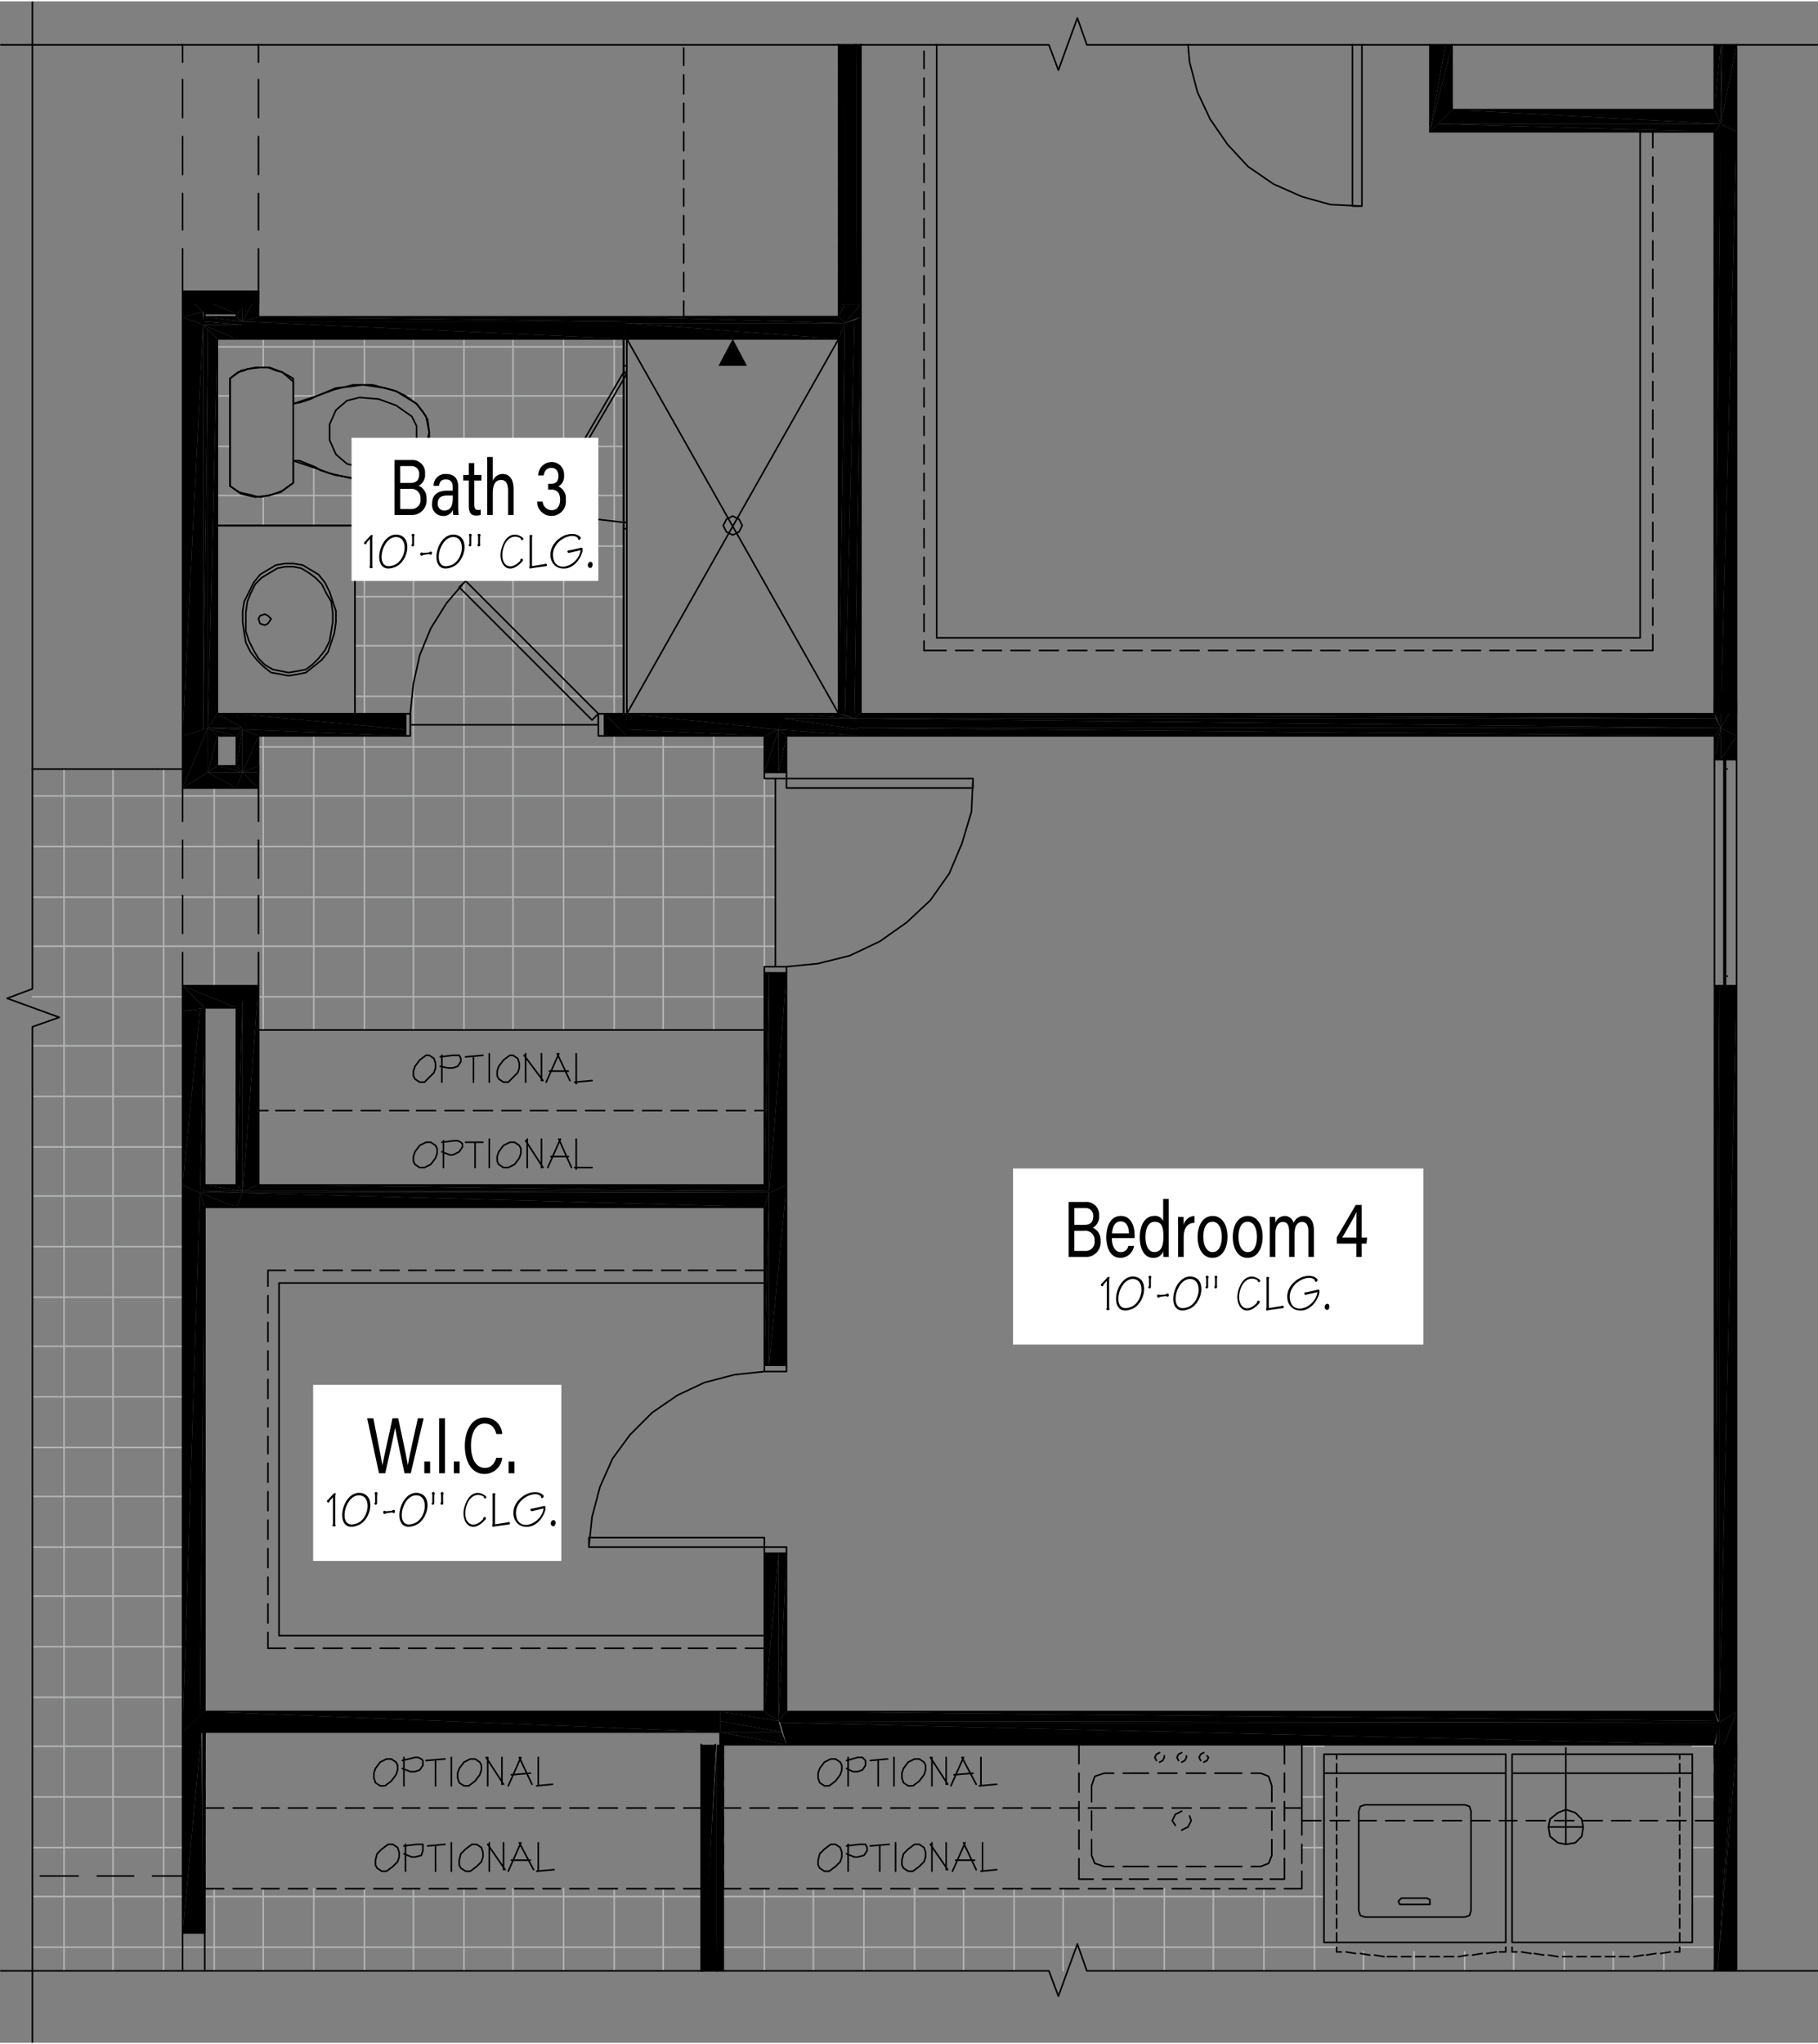 <svg xmlns="http://www.w3.org/2000/svg" width="548" height="616" viewBox="0 0 138 154.92">
  <rect x="0" y="0" width="138" height="154.92" fill="#808080" stroke="none"/>
  <title>Front 2557 4 Bdrm</title>
  <path d="M46.62,25.62V54.06M42.78,25.62V54.9M38.94,25.62V54.9M35.22,25.62V54.9M31.38,25.62v4.8m0,24.48V34.98m-3.72-9.36V29.1m0,7.2V54.06M23.82,25.62v4.44m0,5.28V39.78M19.98,25.62v2.16m0,9.84v2.16M16.5,26.22H47.34M16.5,29.94h.96m13.32,0H47.34m-25.08,0h1.8M16.5,33.78h.96m14.88,0h15M16.5,37.5h3m.84,0h27m-20.4,3.84h20.4m-20.4,3.84h20.4M26.94,48.9h20.4m-20.4,3.84h20.4m82.8,79.56v17.16m-3.84-1.44v1.44m-3.84-1.44v1.44m-3.72-1.44v1.44m-3.84-1.44v1.44m-3.72-1.44v1.44m-3.84-1.44v1.44m-3.84-1.44v1.44m-3.72-17.16v17.16M95.94,143.22v6.24m-3.84-6.24v6.24m-3.72-6.24v6.24m-3.84-6.24v6.24m-3.84-6.24v6.24m-3.72-6.24v6.24m-3.84-6.24v6.24m-3.72-6.24v6.24m-3.84-6.24v6.24m-3.84-6.24v6.24m-3.72-6.24v6.24m40.8-17.04H100.5m27.96,0h1.68m-31.32,3.84H100.5m27.96,0h1.68M98.82,140.1H100.5m27.96,0h1.68M54.9,143.82H100.5m27.96,0h1.68M54.9,147.66h46.56m26.04,0H130.14M58.02,55.74V78.06M54.18,55.74V78.06M50.34,55.74V78.06m0,65.16v6.24M46.62,55.74V78.06m0,65.16v6.24M42.78,54.9V78.06m0,65.16v6.24M38.94,54.9V78.06m0,65.16v6.24M35.22,54.9V78.06m0,65.16v6.24M31.38,54.9V78.06m0,65.16v6.24M27.66,55.74V78.06m0,65.16v6.24M23.82,55.74V78.06m0,65.16v6.24M19.98,55.74V78.06m0,65.16v6.24M16.26,59.7v15m0,68.52v6.24M12.42,58.26v91.2M8.58,58.26v91.2M4.86,58.26v91.2M19.62,56.58h38.4M2.46,60.3h56.4M2.46,64.14h56.4M2.46,67.98h56.4M2.46,71.7h56.4M2.46,75.54h11.4m5.76,0h38.4M2.46,79.26h11.4M2.46,83.1h11.4M2.46,86.94h11.4M2.46,90.66h11.4M2.46,94.5h11.4M2.46,98.34h11.4m-11.4,3.72h11.4M2.46,105.9h11.4m-11.4,3.84h11.4m-11.4,3.72h11.4M2.46,117.3h11.4m-11.4,3.72h11.4m-11.4,3.84h11.4M2.46,128.7h11.4m-11.4,3.72h11.4m-11.4,3.84h11.4M2.46,140.1h11.4m-11.4,3.72h11.4m1.68,0H53.22M2.46,147.66H53.22" fill="none" stroke="#b2b3b3" stroke-linecap="round" stroke-linejoin="round" stroke-width="0.12"/>
  <path d="M2.46,154.86V77.82L4.5,77.1.54,75.66l1.92-.72V.06M137.94,3.3H82.5l-.72-2.04L80.34,5.22,79.62,3.3H.06M137.94,149.46H82.5l-.72-2.04-1.44,3.96-.72-1.92H.06" fill="none" stroke="#000" stroke-linecap="round" stroke-linejoin="round" stroke-width="0.12"/>
  <polyline points="83.34 93.78 82.14 93.78 82.74 93.78 82.74 93.9 82.86 93.9 82.86 94.02 82.98 94.14 82.98 94.26 83.1 94.38 83.1 94.5 82.98 94.62 82.98 94.98 82.86 94.98 82.86 95.1 82.74 95.1 82.62 95.22 81.42 95.22 83.34 95.22 83.46 95.1 83.46 93.9 83.34 93.9" fill-rule="evenodd"/>
  <polyline points="83.22 91.98 82.02 91.98 82.62 91.98 82.62 92.1 82.74 92.1 82.74 92.22 82.86 92.22 82.86 92.34 82.86 93.06 82.74 93.06 82.62 93.18 82.5 93.18 82.5 93.3 81.42 93.3 83.1 93.3 83.22 93.18 83.22 93.06 83.34 92.94 83.34 92.58 83.34 92.22 83.22 92.1 83.22 91.98" fill-rule="evenodd"/>
  <polyline points="82.26 91.5 80.94 91.5 80.94 95.7 82.86 95.7 82.98 95.58 83.1 95.58 83.22 95.46 83.22 95.34 83.34 95.22 81.42 95.22 81.42 93.78 83.34 93.78 83.22 93.66 83.1 93.66 83.1 93.54 82.98 93.54 82.86 93.42 82.98 93.42 83.1 93.3 81.42 93.3 81.42 91.98 83.22 91.98 83.1 91.86 83.1 91.74 82.98 91.74 82.98 91.62 82.74 91.62 82.74 91.5 82.38 91.5" fill-rule="evenodd"/>
  <polyline points="85.74 94.74 85.74 94.98 85.62 95.1 85.62 95.22 85.5 95.22 85.38 95.34 84.3 95.34 84.3 95.46 84.42 95.58 84.54 95.58 84.54 95.7 84.78 95.7 84.78 95.82 85.38 95.82 85.5 95.7 85.74 95.7 85.74 95.58 85.86 95.58 85.86 95.46 85.98 95.46 85.98 95.34 86.1 95.22 86.1 95.1 86.22 94.98 86.22 94.86" fill-rule="evenodd"/>
  <polyline points="84.3 93.06 84.18 93.06 84.18 93.18 84.06 93.3 84.06 93.54 83.94 93.66 83.94 94.74 84.06 94.86 84.06 94.98 84.06 95.1 84.18 95.22 84.18 95.34 85.14 95.34 84.78 95.34 84.78 95.22 84.66 95.22 84.66 95.1 84.54 95.1 84.54 94.86 84.42 94.86 84.42 94.38 86.22 94.38 86.22 93.9 84.42 93.9 84.42 93.54 84.54 93.42 84.54 93.3 84.66 93.3 84.66 93.18 84.78 93.18 84.78 93.06 85.14 93.06" fill-rule="evenodd"/>
  <polyline points="85.14 92.58 84.78 92.58 84.78 92.7 84.54 92.7 84.42 92.82 84.3 92.94 84.3 93.06 85.38 93.06 85.5 93.18 85.62 93.18 85.62 93.3 85.74 93.42 85.74 93.9 84.42 93.9 86.22 93.9 86.22 93.54 86.1 93.42 86.1 93.3 85.98 93.18 85.98 93.06 85.86 93.06 85.86 92.94 85.74 92.82 85.62 92.7 85.5 92.7 85.38 92.58 85.26 92.58" fill-rule="evenodd"/>
  <polyline points="87.9 95.34 86.94 95.34 86.94 95.46 87.06 95.58 87.18 95.7 87.3 95.7 87.42 95.82 87.9 95.82 88.02 95.7 88.14 95.7 88.14 95.58 88.26 95.58 88.26 95.46 88.38 95.34" fill-rule="evenodd"/>
  <polyline points="87.66 92.58 87.3 92.58 87.3 92.7 87.18 92.7 87.06 92.82 86.94 92.82 86.94 92.94 86.82 93.06 86.82 93.18 86.7 93.3 86.7 93.54 86.58 93.66 86.58 94.74 86.7 94.86 86.7 94.98 86.7 95.1 86.82 95.22 86.82 95.34 87.66 95.34 87.42 95.34 87.42 95.22 87.3 95.22 87.18 95.1 87.18 94.86 87.06 94.86 87.06 94.14 87.06 93.54 87.18 93.42 87.18 93.3 87.3 93.18 87.42 93.06 88.26 93.06 88.26 92.94 88.14 92.82 88.14 92.7 88.02 92.7 87.9 92.58 87.78 92.58" fill-rule="evenodd"/>
  <polyline points="88.74 91.5 88.26 91.5 88.26 93.06 87.66 93.06 87.9 93.06 88.02 93.18 88.14 93.18 88.14 93.3 88.26 93.42 88.26 93.66 88.38 93.78 88.38 94.62 88.26 94.74 88.26 94.98 88.14 95.1 88.14 95.22 88.02 95.22 87.9 95.34 88.38 95.34 88.38 95.7 88.74 95.7" fill-rule="evenodd"/>
  <polyline points="89.82 92.7 89.34 92.7 89.34 95.7 89.82 95.7 89.82 94.14 89.82 93.54 89.94 93.42 89.94 93.3 90.06 93.18 90.18 93.18 90.3 93.06 89.82 93.06" fill-rule="evenodd"/>
  <polyline points="90.3 92.58 90.06 92.58 90.06 92.7 89.94 92.82 89.82 92.94 89.82 93.06 90.3 93.06 90.3 93.18 90.54 93.18 90.78 92.7 90.54 92.7 90.54 92.58 90.42 92.58" fill-rule="evenodd"/>
  <polyline points="91.14 92.94 91.14 93.06 91.02 93.18 91.02 93.3 90.9 93.3 90.9 93.78 90.78 93.9 90.78 94.38 90.9 94.5 90.9 94.98 91.02 95.1 91.02 95.22 91.14 95.34 91.98 95.34 91.74 95.34 91.62 95.22 91.5 95.22 91.5 95.1 91.38 94.98 91.38 94.86 91.26 94.74 91.26 94.14 91.26 93.66 91.38 93.54 91.38 93.42 91.5 93.3 91.62 93.18 91.74 93.06 91.98 93.06" fill-rule="evenodd"/>
  <polyline points="91.98 92.58 91.74 92.58 91.62 92.7 91.38 92.7 91.38 92.82 91.26 92.82 91.26 92.94 91.14 92.94 91.98 93.06 92.34 93.06 92.34 93.18 92.46 93.18 92.46 93.3 92.58 93.42 92.58 93.54 92.7 93.66 92.7 94.74 92.58 94.86 92.58 94.98 92.46 95.1 92.46 95.22 92.34 95.22 92.22 95.34 91.14 95.34 91.26 95.46 91.26 95.58 91.38 95.58 91.38 95.7 91.62 95.7 91.74 95.82 92.22 95.82 92.34 95.7 92.46 95.7 92.58 95.58 92.7 95.58 92.82 95.46 92.82 95.34 92.94 95.34 92.94 95.22 93.06 95.1 93.06 94.62 93.18 94.5 93.18 93.78 93.06 93.66 93.06 93.3 92.94 93.3 92.94 93.06 92.82 92.94 92.7 92.82 92.58 92.82 92.58 92.7 92.34 92.7 92.34 92.58 92.1 92.58" fill-rule="evenodd"/>
  <polyline points="93.78 92.94 93.78 93.06 93.66 93.18 93.66 93.3 93.54 93.42 93.54 94.98 93.66 95.1 93.66 95.22 93.78 95.34 94.62 95.34 94.38 95.34 94.26 95.22 94.14 95.22 94.14 95.1 94.02 94.98 94.02 94.86 94.02 94.74 93.9 94.62 93.9 94.14 93.9 93.78 94.02 93.66 94.02 93.42 94.14 93.3 94.26 93.18 94.38 93.06 94.62 93.06" fill-rule="evenodd"/>
  <polyline points="94.62 92.58 94.38 92.58 94.26 92.7 94.14 92.7 94.02 92.82 93.9 92.82 93.9 92.94 93.78 92.94 94.62 93.06 94.98 93.06 94.98 93.18 95.1 93.18 95.22 93.3 95.22 93.42 95.34 93.54 95.34 94.86 95.22 94.98 95.22 95.1 95.1 95.1 95.1 95.22 94.98 95.22 94.86 95.34 93.78 95.34 93.9 95.46 93.9 95.58 94.02 95.58 94.14 95.7 94.26 95.7 94.38 95.82 94.86 95.82 94.98 95.7 95.1 95.7 95.22 95.58 95.34 95.58 95.46 95.46 95.46 95.34 95.58 95.34 95.58 95.22 95.7 95.1 95.7 94.74 95.82 94.62 95.82 93.66 95.7 93.54 95.7 93.3 95.58 93.3 95.58 93.06 95.46 92.94 95.34 92.82 95.22 92.82 95.22 92.7 94.98 92.7 94.98 92.58 94.74 92.58" fill-rule="evenodd"/>
  <polyline points="98.22 93.06 98.1 93.06 97.62 93.18 97.74 93.3 97.74 95.7 98.22 95.7 98.22 93.9 98.22 93.42 98.34 93.3 98.34 93.18 98.46 93.18 98.46 93.06 98.82 93.06" fill-rule="evenodd"/>
  <polyline points="96.78 92.94 96.66 93.06 97.38 93.06" fill-rule="evenodd"/>
  <polyline points="96.66 92.7 96.3 92.7 96.3 95.7 96.66 95.7 96.66 93.9 96.78 93.78 96.78 93.54 96.78 93.42 96.9 93.3 96.9 93.18 97.02 93.18 97.02 93.06 96.66 93.06" fill-rule="evenodd"/>
  <polyline points="97.38 92.58 97.14 92.58 97.02 92.7 96.9 92.7 96.9 92.82 96.78 92.94 97.38 93.06 97.5 93.06 97.62 93.18 98.1 93.06 98.1 92.94 97.98 92.82 97.86 92.7 97.74 92.7 97.74 92.58 97.5 92.58" fill-rule="evenodd"/>
  <polyline points="98.94 92.58 98.58 92.58 98.58 92.7 98.46 92.7 98.34 92.82 98.22 92.94 98.22 93.06 99.06 93.06 99.06 93.18 99.18 93.18 99.18 95.7 99.66 95.7 99.66 93.18 99.54 93.06 99.54 92.94 99.42 92.82 99.3 92.7 99.18 92.58 98.94 92.58" fill-rule="evenodd"/>
  <polyline points="103.26 91.5 102.9 91.5 101.34 94.26 101.34 94.74 102.78 94.74 102.78 95.7 103.26 95.7 103.26 94.74 103.74 94.74 103.74 94.26 101.7 94.26 102.78 92.34" fill-rule="evenodd"/>
  <polyline points="103.26 91.5 102.78 92.34 102.78 94.26 101.7 94.26 103.26 94.26" fill-rule="evenodd"/>
  <path d="M84.66,99.18v-2.04m1.08,2.04h.36l.48-.24.36-.48L87.06,98.1v-.36L86.94,97.5l-.36-.24h-.36L85.74,97.5l-.36.48-.12.36v.36l.12.36.36.12Zm1.92-1.44v-.72m.36,1.32h.96m.84.84H90.18l.48-.24.36-.48.12-.36v-.36l-.12-.24-.36-.24H90.3L89.82,97.5l-.36.48-.12.36v.36l.12.36.36.12ZM91.74,97.74v-.72m.36,0v.72m2.88-.48h-.36l-.48.24-.36.48-.12.24v.48l.12.36.36.12h.36l.48-.12.36-.36v-.24m.36.72H97.02m-1.2-2.04V99.3m2.16-1.08,1.08-.12v.36l-.12.24L98.7,99.06l-.48.12h-.36l-.36-.12-.12-.36v-.48L97.5,97.98l.36-.48.48-.24h.36m.84,1.8v.12h.12v-.12Z" fill="none" stroke="#000" stroke-linecap="round" stroke-linejoin="round" stroke-width="0.12"/>
  <polyline points="27.54 107.82 27.06 107.82 27.9 112.02 28.14 111.42 28.14 111.06 28.02 110.94 28.02 110.58" fill-rule="evenodd"/>
  <polyline points="29.46 107.82 28.98 107.82 28.26 110.7 28.26 110.82 28.26 111.06 28.14 111.3 28.14 111.42 27.9 112.02 28.38 112.02 29.1 108.78 29.1 108.66 29.22 108.54 29.22 108.3" fill-rule="evenodd"/>
  <polyline points="29.46 107.82 29.22 108.3 29.22 108.54 29.34 108.66 29.34 108.78 30.06 112.02 30.3 111.42 30.3 111.3 30.18 111.3 30.18 110.58 30.06 110.46 30.06 110.1 29.94 109.98" fill-rule="evenodd"/>
  <polyline points="31.38 107.82 31.02 107.82 30.42 110.58 30.42 110.94 30.3 111.06 30.3 111.3 30.3 111.42 30.06 112.02 30.54 112.02" fill-rule="evenodd"/>
  <rect x="31.86" y="111.42" width="0.48" height="0.6"/>
  <rect x="33.3" y="107.82" width="0.36" height="4.2"/>
  <rect x="34.62" y="111.42" width="0.48" height="0.6"/>
  <polyline points="38.22 110.58 38.22 110.94 38.1 111.06 38.1 111.18 37.98 111.18 37.98 111.3 37.86 111.42 37.74 111.54 37.62 111.54 37.5 111.66 36.3 111.66 36.3 111.78 36.42 111.9 36.54 111.9 36.66 112.02 36.78 112.02 36.9 112.14 37.62 112.14 37.74 112.02 37.86 112.02 37.98 111.9 38.1 111.9 38.1 111.78 38.22 111.78 38.22 111.66 38.34 111.66 38.34 111.54 38.46 111.42 38.58 111.3 38.58 111.06 38.7 110.94 38.7 110.7" fill-rule="evenodd"/>
  <polyline points="38.34 108.18 37.26 108.18 37.5 108.18 37.62 108.3 37.74 108.3 37.86 108.42 37.98 108.42 37.98 108.54 38.1 108.66 38.1 108.9 38.22 109.02 38.22 109.14 38.7 108.9 38.58 108.78 38.58 108.54 38.46 108.42 38.34 108.3" fill-rule="evenodd"/>
  <polyline points="37.26 107.7 37.02 107.7 36.9 107.82 36.66 107.82 36.54 107.94 36.42 108.06 36.3 108.06 36.3 108.18 36.18 108.3 36.06 108.3 36.06 108.42 35.94 108.54 35.94 108.78 35.82 108.9 35.82 109.14 35.7 109.26 35.7 110.46 35.82 110.58 35.82 111.06 35.94 111.18 35.94 111.3 36.06 111.42 36.18 111.54 36.18 111.66 37.26 111.66 37.02 111.66 36.9 111.54 36.78 111.54 36.66 111.42 36.54 111.3 36.42 111.18 36.42 111.06 36.3 110.94 36.3 110.82 36.3 110.7 36.18 110.58 36.18 109.86 36.18 109.26 36.3 109.14 36.3 109.02 36.3 108.9 36.42 108.78 36.42 108.66 36.54 108.54 36.66 108.42 36.78 108.3 36.9 108.3 37.02 108.18 38.34 108.18 38.22 108.06 38.1 107.94 37.98 107.94 37.86 107.82 37.74 107.82 37.62 107.7 37.38 107.7" fill-rule="evenodd"/>
  <rect x="39.3" y="111.42" width="0.48" height="0.6"/>
  <path d="M25.98,115.5v-2.04m1.08,2.04h.36l.48-.24.36-.48.12-.36v-.36l-.12-.24-.36-.24h-.36l-.48.24-.36.48-.12.36V115.02l.12.36.36.12Zm1.92-1.44v-.72m.36,1.32h.96m.84.84H31.5l.48-.24.36-.48.12-.36v-.36l-.12-.24-.36-.24h-.36l-.48.24-.36.48-.12.36V115.02l.12.36.36.12Zm1.92-1.44v-.72m.36,0v.72m2.88-.48h-.36l-.48.24-.24.48-.12.24v.48l.12.36.24.12h.36l.48-.12.36-.48v-.12m.36.72h1.32m-1.2-2.04v2.16m2.16-1.08,1.08-.12v.36l-.12.12-.24.48-.48.12h-.36l-.36-.12L38.7,115.02v-.48l.12-.24.36-.48.48-.24h.36m.96,1.8v.12h.12v-.12Z" fill="none" stroke="#000" stroke-linecap="round" stroke-linejoin="round" stroke-width="0.12"/>
  <polyline points="32.1 37.02 31.02 37.02 31.5 37.02 31.5 37.14 31.74 37.14 31.74 37.26 31.86 37.38 31.86 37.62 31.98 37.74 31.86 37.86 31.86 38.22 31.74 38.34 31.62 38.46 30.3 38.46 32.22 38.58 32.22 38.46 32.34 38.34 32.34 37.26 32.22 37.26 32.22 37.14" fill-rule="evenodd"/>
  <polyline points="32.1 35.22 30.9 35.22 31.38 35.22 31.5 35.34 31.62 35.34 31.62 35.46 31.74 35.46 31.74 35.94 31.74 36.3 31.62 36.3 31.62 36.42 31.38 36.42 31.38 36.54 30.3 36.54 31.98 36.54 32.1 36.42 32.1 36.3 32.22 36.18 32.22 35.82 32.22 35.46 32.1 35.34 32.1 35.22" fill-rule="evenodd"/>
  <polyline points="31.14 34.74 29.82 34.74 29.82 39.06 31.14 39.06 31.26 38.94 31.74 38.94 31.74 38.82 31.98 38.82 31.98 38.7 32.1 38.7 32.1 38.58 32.22 38.58 30.3 38.46 30.3 37.02 32.1 37.02 32.1 36.9 31.98 36.9 31.98 36.78 31.74 36.78 31.86 36.66 31.98 36.54 30.3 36.54 30.3 35.22 32.1 35.22 31.98 35.1 31.86 34.98 31.86 34.86 31.62 34.86 31.5 34.74 31.26 34.74" fill-rule="evenodd"/>
  <polyline points="34.02 38.58 33.9 38.58 33.9 38.7 33.78 38.7 34.5 38.7 34.62 38.58" fill-rule="evenodd"/>
  <polyline points="33.18 37.38 33.06 37.5 33.06 37.62 32.94 37.62 32.94 37.74 32.82 37.86 32.82 38.22 32.82 38.58 32.94 38.7 33.06 38.82 33.06 38.94 33.3 38.94 33.3 39.06 34.02 39.06 34.14 38.94 34.26 38.94 34.38 38.82 34.5 38.7 33.66 38.7 33.54 38.58 33.42 38.58 33.42 38.46 33.3 38.34 33.3 37.98 33.3 37.86 33.42 37.86 33.54 37.74 33.66 37.74 33.78 37.62 34.26 37.62 34.26 37.5 34.5 37.5" fill-rule="evenodd"/>
  <polyline points="33.06 36.3 33.06 36.3 32.94 36.42 32.94 36.78 33.3 36.9 33.3 36.66 33.42 36.54 33.42 36.42 33.54 36.42 33.54 36.3 33.9 36.3" fill-rule="evenodd"/>
  <polyline points="34.02 35.82 33.66 35.82 33.66 35.94 33.42 35.94 33.3 36.06 33.18 36.06 33.18 36.18 33.06 36.3 34.26 36.3 34.38 36.42 34.5 36.54 34.5 36.9 34.5 37.02 34.38 37.14 33.9 37.14 33.78 37.26 33.42 37.26 33.3 37.38 33.18 37.38 34.5 37.5 34.5 38.22 34.38 38.34 34.26 38.46 34.14 38.58 34.02 38.58 34.62 38.58 34.62 39.06 35.1 39.06 35.1 38.82 34.98 38.7 34.98 38.58 34.98 38.46 34.98 37.02 34.98 36.66 34.98 36.42 34.86 36.3 34.86 36.18 34.74 36.06 34.62 35.94 34.38 35.94 34.26 35.82 34.14 35.82" fill-rule="evenodd"/>
  <polyline points="36.54 38.58 35.7 38.58 35.7 38.7 35.82 38.82 35.82 38.94 35.94 38.94 36.06 39.06 36.54 39.06 36.54 38.94" fill-rule="evenodd"/>
  <polyline points="36.06 34.86 35.7 35.1 35.7 35.94 35.34 35.94 35.34 36.3 35.7 36.3 35.7 38.1 35.7 38.58 36.3 38.58 36.18 38.46 36.18 38.34 36.06 38.34 36.06 36.3 36.54 36.3 36.54 35.94 36.06 35.94" fill-rule="evenodd"/>
  <polyline points="38.1 35.82 37.86 35.82 37.86 35.94 37.62 35.94 37.62 36.06 37.5 36.06 37.38 36.18 37.38 36.3 38.22 36.3 38.34 36.42 38.46 36.42 38.46 36.54 38.46 36.78 38.58 36.9 38.58 39.06 38.94 39.06 38.94 36.42 38.82 36.3 38.82 36.18 38.7 36.06 38.58 35.94 38.34 35.94 38.34 35.82 38.22 35.82" fill-rule="evenodd"/>
  <polyline points="37.38 34.74 36.9 34.74 36.9 39.06 37.38 39.06 37.38 36.78 37.5 36.66 37.5 36.54 37.62 36.42 37.74 36.42 37.86 36.3 37.98 36.3 37.38 36.3" fill-rule="evenodd"/>
  <polyline points="41.22 37.86 40.86 37.86 40.86 38.22 40.98 38.34 40.98 38.58 41.1 38.7 41.94 38.7 41.82 38.58 41.58 38.58 41.58 38.46 41.46 38.46 41.46 38.34 41.34 38.22 41.34 38.1 41.22 37.98" fill-rule="evenodd"/>
  <polyline points="42.78 36.9 41.94 36.9 42.06 36.9 42.18 37.02 42.3 37.02 42.42 37.14 42.42 37.26 42.54 37.26 42.54 37.62 42.66 37.74 42.54 37.86 42.54 38.22 42.42 38.34 42.3 38.46 42.3 38.58 41.94 38.58 41.94 38.7 41.1 38.7 41.22 38.82 41.34 38.94 41.46 38.94 41.46 39.06 42.3 39.06 42.3 38.94 42.54 38.94 42.54 38.82 42.66 38.82 42.66 38.7 42.78 38.7 42.78 38.58 42.9 38.46 42.9 38.34 43.02 38.22 43.02 37.74 43.02 37.26 42.9 37.14 42.9 37.02 42.78 37.02" fill-rule="evenodd"/>
  <polyline points="41.7 36.54 41.58 37.02 41.7 37.02 41.7 36.9 42.78 36.9 42.66 36.78 42.54 36.78 42.42 36.66 42.54 36.66 42.54 36.54 41.7 36.54" fill-rule="evenodd"/>
  <polyline points="41.1 35.1 41.1 35.22 40.98 35.22 40.98 35.46 40.86 35.58 40.86 35.82 41.22 35.94 41.22 35.82 41.34 35.7 41.34 35.46 41.46 35.46 41.46 35.34 41.58 35.22 41.7 35.22 41.82 35.1 41.94 35.1" fill-rule="evenodd"/>
  <polyline points="41.82 34.74 41.46 34.74 41.46 34.86 41.34 34.86 41.22 34.98 41.1 35.1 41.94 35.1 42.06 35.22 42.18 35.22 42.3 35.34 42.42 35.46 42.42 35.82 42.42 36.18 42.3 36.3 42.18 36.3 42.18 36.42 42.06 36.42 41.94 36.54 41.7 36.54 42.66 36.54 42.66 36.42 42.78 36.3 42.78 36.18 42.9 36.06 42.9 35.58 42.78 35.46 42.78 35.22 42.66 35.1 42.54 34.98 42.42 34.98 42.42 34.86 42.3 34.86 42.3 34.74 41.94 34.74" fill-rule="evenodd"/>
  <path d="M28.74,42.54V40.38M29.82,42.54H30.18l.48-.36.36-.48.12-.36v-.36l-.12-.24-.36-.24H30.3l-.48.24-.36.48-.12.36V41.94l.12.36.36.24ZM31.74,40.98v-.72m.36,1.32h.96m.84.96h.36l.48-.36.36-.48.12-.36v-.36l-.12-.24-.36-.24H34.38l-.48.24-.36.48-.12.36V41.94l.12.36.36.24Zm1.92-1.56v-.72m.36,0v.72m2.88-.48H38.7l-.48.24-.24.48-.12.36V41.94l.12.36.24.24h.36l.48-.24.36-.36V41.7m.36.84,1.32-.12m-1.2-2.04v2.16m2.16-1.08L43.14,41.34v.36l-.12.24-.24.36-.48.24H41.94l-.36-.24-.12-.36v-.36l.12-.36.36-.48.48-.24h.36m.96,1.8v.24h.12V42.3ZM31.14,54.9H45.42M16.5,54.06H31.14v.84m14.28,0v-.84h1.92V25.62H16.5V54.06" fill="none" stroke="#000" stroke-linecap="round" stroke-linejoin="round" stroke-width="0.12"/>
  <polyline points="131.58 132.3 130.38 149.46 131.82 132.3" fill-rule="evenodd"/>
  <polyline points="131.82 149.46 131.82 132.3 130.38 149.46" fill-rule="evenodd"/>
  <line x1="130.14" y1="149.46" x2="131.58" y2="132.3" fill="none" stroke="#000" stroke-linecap="round" stroke-linejoin="round" stroke-width="0.12"/>
  <polyline points="130.38 149.46 131.58 132.3 130.14 149.46" fill-rule="evenodd"/>
  <polyline points="130.14 132.3 130.14 149.46 131.58 132.3" fill-rule="evenodd"/>
  <path d="M131.82,149.46V132.3m-1.68,0v17.16" fill="none" stroke="#000" stroke-linecap="round" stroke-linejoin="round" stroke-width="0.12"/>
  <polyline points="130.14 54.06 130.62 9.3 130.62 54.06" fill-rule="evenodd"/>
  <polyline points="130.14 54.06 130.14 9.9 130.62 9.3" fill-rule="evenodd"/>
  <polyline points="130.62 54.06 131.82 9.9 131.82 54.06" fill-rule="evenodd"/>
  <line x1="130.62" y1="9.3" x2="130.62" y2="54.06" fill="none" stroke="#000" stroke-linecap="round" stroke-linejoin="round" stroke-width="0.12"/>
  <polyline points="131.82 9.9 130.62 54.06 130.62 9.3" fill-rule="evenodd"/>
  <polyline points="130.62 9.3 130.62 3.3 130.14 8.22" fill-rule="evenodd"/>
  <polyline points="130.14 3.3 130.14 8.22 130.62 3.3" fill-rule="evenodd"/>
  <line x1="130.14" y1="8.22" x2="130.14" y2="3.3" fill="none" stroke="#000" stroke-linecap="round" stroke-linejoin="round" stroke-width="0.12"/>
  <polyline points="131.82 9.9 131.82 3.3 130.62 9.3" fill-rule="evenodd"/>
  <polyline points="130.74 3.3 130.62 9.3 131.82 3.3" fill-rule="evenodd"/>
  <polyline points="130.74 3.3 130.62 3.3 130.62 9.3" fill-rule="evenodd"/>
  <path d="M131.82,54.06V9.9m-1.68,0V54.06M131.82,9.9V3.3m-1.68,0V8.22" fill="none" stroke="#000" stroke-linecap="round" stroke-linejoin="round" stroke-width="0.12"/>
  <polyline points="18.66 22.98 19.62 22.02 19.14 22.98" fill-rule="evenodd"/>
  <polyline points="19.14 22.98 19.62 22.02 19.62 22.98" fill-rule="evenodd"/>
  <line x1="19.62" y1="22.98" x2="19.62" y2="22.02" fill="none" stroke="#000" stroke-linecap="round" stroke-linejoin="round" stroke-width="0.12"/>
  <polyline points="64.14 22.98 64.14 3.3 63.78 22.98" fill-rule="evenodd"/>
  <polyline points="64.14 3.3 63.78 22.98 64.14 3.3 63.66 22.98" fill="none" stroke="#000" stroke-linecap="round" stroke-linejoin="round" stroke-width="0.12"/>
  <polyline points="63.66 3.3 63.66 22.98 64.14 3.3" fill-rule="evenodd"/>
  <polyline points="64.98 22.98 64.98 3.3 64.14 22.98" fill-rule="evenodd"/>
  <path d="M64.98,3.3l-.84,19.68L64.98,3.3Zm-.12,0-.72,19.68" fill="none" stroke="#000" stroke-linecap="round" stroke-linejoin="round" stroke-width="0.12"/>
  <polyline points="64.14 3.3 64.14 22.98 64.86 3.3" fill-rule="evenodd"/>
  <polyline points="65.34 22.98 65.34 3.3 64.98 22.98" fill-rule="evenodd"/>
  <polyline points="65.34 3.3 64.98 22.98 65.34 3.3 64.98 22.98" fill="none" stroke="#000" stroke-linecap="round" stroke-linejoin="round" stroke-width="0.12"/>
  <polyline points="64.98 3.3 64.98 22.98 65.34 3.3" fill-rule="evenodd"/>
  <path d="M65.34,3.3V23.94M63.66,3.3V22.98" fill="none" stroke="#000" stroke-linecap="round" stroke-linejoin="round" stroke-width="0.12"/>
  <polyline points="16.14 22.98 13.86 22.02 18.66 22.98" fill-rule="evenodd"/>
  <polyline points="19.62 22.02 18.66 22.98 13.86 22.02" fill-rule="evenodd"/>
  <polyline points="14.82 22.98 13.86 22.02 16.14 22.98" fill-rule="evenodd"/>
  <path d="M19.62,22.02H13.86M124.5,48.3H71.1m-.96.96h1.68m.72,0h1.32m.72,0h1.44m.72,0h1.44m.72,0h1.44m.72,0H82.5m.72,0h1.32m.72,0H86.7m.72,0h1.44m.72,0h1.44m.72,0h1.44m.72,0h1.32m.72,0h1.44m.72,0h1.44m.72,0h1.44m.72,0h1.44m.6,0h1.44m.72,0h1.44m.72,0H110.22m.72,0H112.38m.72,0h1.44m.6,0H116.58m.72,0h1.44m.72,0h1.44m.72,0h1.44m.72,0H125.46m4.68,4.8V9.9H124.5V48.3m.96.96v-1.2m0-.72V46.02m0-.72V43.86m0-.72v-1.44m0-.72V39.54m0-.72V37.38m0-.72V35.34m0-.72V33.18m0-.72V31.02m0-.72V28.86m0-.72v-1.44m0-.72V24.66m0-.72V22.5m0-.72V20.34m0-.72V18.18m0-.72V16.02m0-.72V13.98m0-.72V11.82m0-.72V9.9m-11.16,124.56H100.5m11.16,2.88-.12-.36-.36-.12h-7.56l-.36.12-.12.36V144.9l.12.36.36.12h7.56l.36-.12.12-.36v-7.56Zm-11.16-4.32V147.3h13.8v-14.28Zm5.88,11.4h2.16v-.36l-.24-.12h-1.92l-.12.12-.12.12.12.24Zm8.4-9.96H128.46m-13.68-1.44V147.3H128.46v-14.28Zm-13.32,0V133.38m0,.36v.72m0,.36v.72m0,.36v.72m0,.36v.72m0,.36v.72m0,.36v.72m0,.36v.72m0,.36v.6m0,.36v.72m0,.36v.72m0,.36v.72m0,.36v.72m0,.36v.72m0,.36v.36h.36m.36,0,.72.12m.36,0,.72.12m.36,0,.72.12m.24,0h.72m.36,0h.72m.36,0h.72m.36,0h.72m.36,0h.72m.36,0,.72-.12m.36,0,.72-.12m.36,0,.72-.12m.24,0h.48V147.66m13.2-14.64v.36m0,.36v.72m0,.36v.72m0,.36v.72m0,.36v.72m0,.36v.72m0,.36v.72m0,.36v.72m0,.36v.6m0,.36v.72m0,.36v.72m0,.36v.72m0,.36v.72m0,.36v.72m0,.36v.36m-12.72,0h.36m.36,0,.72.12m.24,0,.72.12m.36,0,.72.12m.36,0h.72m.36,0h.72m.36,0h.72m.36,0h.72m.36,0h.72m.36,0,.72-.12m.24,0,.72-.12m.36,0,.72-.12m.36,0H127.5m-12.72,0V147.66M19.62,22.02V18.78m0-1.44V14.58m0-1.44V10.26m0-1.44V5.94m0-1.32V3.3m-5.76,0V4.62m0,1.32V8.82m0,1.44V13.14m0,1.44v2.76m0,1.44v3.24M53.34,149.46l.96-17.16" fill="none" stroke="#000" stroke-linecap="round" stroke-linejoin="round" stroke-width="0.12"/>
  <polyline points="54.42 149.46 54.42 132.3 53.34 149.46" fill-rule="evenodd"/>
  <polyline points="53.22 149.46 54.3 132.3 53.34 149.46" fill="none" stroke="#000" stroke-linecap="round" stroke-linejoin="round" stroke-width="0.12"/>
  <polyline points="53.22 132.3 53.22 149.46 54.3 132.3" fill-rule="evenodd"/>
  <line x1="54.42" y1="149.46" x2="54.9" y2="132.3" fill="none" stroke="#000" stroke-linecap="round" stroke-linejoin="round" stroke-width="0.12"/>
  <polyline points="54.9 149.46 54.9 132.3 54.42 149.46" fill-rule="evenodd"/>
  <polygon points="54.42 149.46 54.9 132.3 54.42 149.46 54.42 149.46" fill="none" stroke="#000" stroke-linecap="round" stroke-linejoin="round" stroke-width="0.12"/>
  <polyline points="54.42 132.3 54.42 149.46 54.9 132.3" fill-rule="evenodd"/>
  <path d="M54.9,149.46V132.3m-1.68,0v17.16m-37.8-2.88.12-15.24v15.24" fill="none" stroke="#000" stroke-linecap="round" stroke-linejoin="round" stroke-width="0.12"/>
  <polyline points="15.3 131.34 13.86 146.58 13.86 131.34" fill-rule="evenodd"/>
  <line x1="15.42" y1="146.58" x2="15.42" y2="131.34" fill="none" stroke="#000" stroke-linecap="round" stroke-linejoin="round" stroke-width="0.12"/>
  <polyline points="13.86 146.58 15.3 131.34 15.42 146.58" fill-rule="evenodd"/>
  <path d="M13.86,131.34v15.24h1.68V131.34m-1.68,18.12v-2.88m1.68,0v2.88" fill="none" stroke="#000" stroke-linecap="round" stroke-linejoin="round" stroke-width="0.12"/>
  <polyline points="13.86 22.98 13.86 22.02 14.82 22.98" fill-rule="evenodd"/>
  <path d="M13.86,22.02v.96M65.34,54.06V3.3m5.76,45V3.3m-.96.48V5.1m0,.72V7.26m0,.72v1.44m0,.72v1.44m0,.72v1.44m0,.72v1.32m0,.72v1.44m0,.72V20.1m0,.72v1.44m0,.72v1.44m0,.72v1.32m0,.72v1.44m0,.72V30.78m0,.72v1.44m0,.72V35.1m0,.72v1.32m0,.72V39.3m0,.72V41.46m0,.72v1.44m0,.72V45.78m0,.72v1.32m0,.72v.72M53.22,143.22V141.9m0-.6v-1.44m0-.72v-1.44m0-.72v-1.44m0-.72v-1.44m0-.72v-.36M15.54,143.22h1.44m.72,0h1.44m.72,0h1.32m.72,0h1.44m.72,0H25.5m.72,0h1.44m.72,0h1.44m.72,0h1.32m.72,0h1.44m.72,0h1.44m.72,0h1.44m.72,0H40.5m.72,0h1.32m.72,0H44.7m.72,0h1.44m.72,0h1.44m.72,0h1.44m.72,0h1.32M15.54,131.34V132.66m0,.72v1.44m0,.72v1.44m0,.72v1.44m0,.72v1.44m0,.6V143.22m0-11.88h.12M3.06,142.26H5.94m1.44,0h2.76m1.44,0h2.28M51.9,3.54V4.86m0,.72V7.02m0,.72V9.18m0,.72v1.44m0,.72V13.5m0,.72v1.32m0,.72V17.7m0,.72v1.44m0,.72v1.44m0,.72v.24m11.76,0v-.24m0-.72V20.58m0-.72V18.42m0-.72V16.26m0-.72V14.22m0-.72V12.06m0-.72V9.9m0-.72V7.74m0-.72V5.58m0-.72V3.54M90.18,3.3l.12,1.32.6,2.28.96,2.04,1.32,1.92,1.56,1.68,1.92,1.32,2.16.96,2.16.6,2.4.12M102.66,3.3V15.54h.72V3.3M2.46,58.26h9.48M118.86,139.86l.72-.12.48-.48.12-.72-.12-.6-.48-.48-.72-.24-.6.24-.6.48-.12.6.12.72.6.48.6.12v-7.32m1.32,6h-2.64" fill="none" stroke="#000" stroke-linecap="round" stroke-linejoin="round" stroke-width="0.12"/>
  <polyline points="110.22 8.22 110.22 3.3 108.54 9.9" fill-rule="evenodd"/>
  <polyline points="109.74 3.3 108.54 9.9 110.22 3.3" fill-rule="evenodd"/>
  <polyline points="109.74 3.3 108.54 3.3 108.54 9.9" fill-rule="evenodd"/>
  <path d="M110.22,8.22V3.3m-1.68,0V9.9" fill="none" stroke="#000" stroke-linecap="round" stroke-linejoin="round" stroke-width="0.12"/>
  <polyline points="110.22 8.22 130.62 9.3 109.14 9.3" fill-rule="evenodd"/>
  <polyline points="110.22 8.22 130.14 8.22 130.62 9.3" fill-rule="evenodd"/>
  <polyline points="109.14 9.3 130.14 9.9 108.54 9.9" fill-rule="evenodd"/>
  <polyline points="109.14 9.3 130.62 9.3 130.14 9.9" fill-rule="evenodd"/>
  <path d="M108.54,9.9h21.6m0-1.68H110.22m-11.4,135V141.9m0-.6v-1.44m0-.72v-1.44m0-.72v-1.44m0-.72v-1.44m0-.72V132.3M54.9,143.22h1.32m.72,0h1.44m.72,0h1.44m.72,0h1.32m.72,0h1.44m.72,0H66.9m.72,0h1.44m.72,0h1.44m.72,0h1.32m.72,0h1.44m.72,0h1.44m.72,0h1.44m.72,0H81.9m.72,0H83.94m.72,0H86.1m.72,0h1.44m.72,0h1.44m.72,0H92.58m.72,0h1.32m.72,0H96.78m.72,0H98.82M54.9,132.3v.36m0,.72v1.44m0,.72v1.44m0,.72v1.44m0,.72v1.44m0,.6V143.22m43.92-6.12V135.66m0-.72V133.5m0-.72v-.48M54.9,137.1h1.32m.72,0h1.44m.72,0h1.44m.72,0h1.32m.72,0h1.44m.72,0H66.9m.72,0h1.44m.72,0h1.44m.72,0h1.32m.72,0h1.44m.72,0h1.44m.72,0h1.44m.72,0H81.9m.72,0h1.32m.72,0H86.1m.72,0h1.44m.72,0h1.44m.72,0H92.58m.72,0h1.32m.72,0h1.44m.72,0H98.82M54.9,132.3v.48m0,.72v1.44m0,.72V137.1m75.24.96v-1.44m0-.72v-1.44m0-.72V132.3m-31.32,5.76h1.44m.72,0h1.44m.72,0h1.32m.72,0h1.44m.72,0h1.44m.72,0H110.94m.72,0h1.44m.72,0H115.14m.72,0h1.44m.72,0H119.46m.72,0h1.44m.72,0h1.44m.72,0H125.82m.72,0h1.44m.72,0h1.44M98.82,132.3v1.44m0,.72V135.9m0,.72v1.44m0-5.76h.12m-10.92,1.32.24-.12.12-.24v-.12M88.02,132.9l-.24.12-.12.24.12.24M89.7,138.78l.48-.24.24-.48-.12-.36m-.6-.36-.48.24-.24.48.24.36m2.16-4.8.24-.12.12-.24-.12-.12M91.38,132.9l-.24.12-.12.24.12.24M89.7,133.62l.24-.12.12-.24v-.12M89.7,132.9l-.24.12-.12.24.12.24m8.04,9v-1.56m0-.72V138.78m0-.72v-1.44m0-.72v-1.44m0-.72V132.3m-15.6,0v1.44m0,.72V135.9m0,.72v1.44m0,.72V140.22m0,.72v1.56h1.08m.72,0h1.44m.6,0h1.44m.72,0h1.44m.72,0H91.5m.72,0h1.44m.72,0h1.44m.6,0H97.5m-3.96-8.04H92.22m-.72,0H90.06m-.72,0H87.9m-.72,0H85.86m-2.04,0-.72.24-.24.72v1.2m0,.72V138.78m0,.72v1.2l.24.6.72.24m2.04,0h1.32m.72,0h1.44m.72,0H91.5m.72,0h1.32m2.16,0,.6-.24.24-.6v-1.2m0-.72v-1.44m0-.72v-1.2l-.24-.72-.6-.24m-2.16,0h.72m.72,0h.72m-2.16,7.08h.72m.72,0h.72m-11.88,0h.72m.72,0h.6m-2.04-7.08h.72m.72,0h.6M53.22,137.1v-1.44m0-.72V133.5m0-.72v-.48m-37.68,4.8h1.44m.72,0h1.44m.72,0h1.32m.72,0h1.44m.72,0H25.5m.72,0h1.44m.72,0h1.44m.72,0h1.32m.72,0h1.44m.72,0h1.44m.72,0h1.44m.72,0H40.5m.72,0h1.32m.72,0H44.7m.72,0h1.44m.72,0h1.44m.72,0h1.44m.72,0h1.32m-37.68-5.76V132.78m0,.72v1.44m0,.72V137.1m0-5.76h.12M31.26,31.5,30.06,30.66l-1.32-.48-1.44-.12-.96.24-.84.72-.48,1.08v1.2l.48,1.08.84.72.96.24,1.44-.12,1.32-.48,1.2-.84.36-.72v-.96l-.36-.72Zm-9,3.36,1.8.6,1.32.48,1.44.24h1.44l1.8-.48,1.56-.96.72-.96L32.58,32.7l-.24-1.2-.72-.96-1.56-.96L28.26,29.1H26.82l-1.44.36-1.32.48-1.8.6m-4.8,6.24.84.6,1.08.24,1.08-.12.96-.36.84-.6V28.86l-.84-.72L20.46,27.78H19.38l-1.08.24-.84.6v8.16Zm-.96,3V54.06H26.94V39.78Zm4.08,7.08-.24-.24-.24-.12-.36.12-.12.24.12.36.36.12.24-.12.24-.36Zm1.32,4.32.72-.12.6-.12.6-.48.6-.48.48-.6.24-.72.24-.72L25.5,47.1v-.84L25.26,45.54l-.24-.72-.36-.72-.48-.6-.6-.36-.6-.36L22.26,42.66h-.6l-.72.12-.6.36-.6.36-.48.6-.36.72-.36.72-.12.72v.84l.12.84.12.72.36.72.48.6.48.48.6.48.72.12.6.12Zm0-.24.72-.12.6-.12.48-.36.48-.48.48-.6.36-.72.12-.72.12-.72v-.72l-.12-.84-.36-.6-.36-.72-.48-.48-.48-.36-.6-.36-.6-.12h-.6l-.6.12-.6.36-.6.36-.48.48-.36.72-.24.6-.12.84v1.44l.24.72.36.72.36.6.48.48.6.36.6.12.6.12Z" fill="none" stroke="#000" stroke-linecap="round" stroke-linejoin="round" stroke-width="0.12"/>
  <polyline points="19.62 22.02 18.42 24.3 18.42 23.1" fill-rule="evenodd"/>
  <polyline points="19.62 22.02 19.62 23.94 18.42 24.3" fill-rule="evenodd"/>
  <polyline points="18.42 23.1 17.94 23.94 17.94 23.7" fill-rule="evenodd"/>
  <polyline points="18.42 23.1 18.42 24.3 17.94 23.94" fill-rule="evenodd"/>
  <path d="M17.94,23.7V23.94m1.68,0V22.02" fill="none" stroke="#000" stroke-linecap="round" stroke-linejoin="round" stroke-width="0.12"/>
  <polyline points="63.66 54.06 64.14 24.42 64.14 54.18" fill-rule="evenodd"/>
  <polyline points="63.66 54.06 63.66 25.62 64.14 24.42" fill-rule="evenodd"/>
  <polyline points="64.14 54.18 64.86 24.18 64.86 54.42" fill-rule="evenodd"/>
  <polyline points="64.14 54.18 64.14 24.42 64.86 24.18" fill-rule="evenodd"/>
  <polyline points="64.86 54.42 65.34 23.94 65.34 54.06" fill-rule="evenodd"/>
  <polyline points="64.86 54.42 64.86 24.18 65.34 23.94" fill-rule="evenodd"/>
  <polyline points="63.66 23.94 64.14 22.98 64.14 24.42" fill-rule="evenodd"/>
  <polyline points="63.66 23.94 63.66 22.98 64.14 22.98" fill-rule="evenodd"/>
  <polyline points="64.14 24.42 65.34 22.98 65.34 23.94" fill-rule="evenodd"/>
  <polyline points="64.14 24.42 64.14 22.98 65.34 22.98" fill-rule="evenodd"/>
  <path d="M65.34,54.06V23.94m-1.68,1.68V54.06m1.68-30.12v-.96m-1.68,0v.96" fill="none" stroke="#000" stroke-linecap="round" stroke-linejoin="round" stroke-width="0.12"/>
  <polyline points="65.34 54.06 130.26 54.42 64.86 54.42" fill-rule="evenodd"/>
  <polyline points="65.34 54.06 130.14 54.06 130.26 54.42" fill-rule="evenodd"/>
  <polyline points="64.86 54.42 130.62 55.14 65.1 55.14" fill-rule="evenodd"/>
  <polyline points="64.86 54.42 130.26 54.42 130.62 55.14" fill-rule="evenodd"/>
  <polyline points="65.1 55.14 130.14 55.74 65.34 55.74" fill-rule="evenodd"/>
  <polyline points="65.1 55.14 130.62 55.14 130.14 55.74" fill-rule="evenodd"/>
  <polyline points="47.58 54.06 59.1 55.26 47.58 55.26" fill-rule="evenodd"/>
  <polyline points="47.58 54.06 59.7 54.06 59.1 55.26" fill-rule="evenodd"/>
  <polyline points="47.58 55.26 58.02 55.74 47.58 55.74" fill-rule="evenodd"/>
  <polyline points="47.58 55.26 59.1 55.26 58.02 55.74" fill-rule="evenodd"/>
  <polyline points="59.7 54.06 64.86 54.42 59.46 54.42" fill-rule="evenodd"/>
  <polyline points="59.7 54.06 63.66 54.06 64.86 54.42" fill-rule="evenodd"/>
  <polyline points="59.46 54.42 65.22 55.26 59.1 55.26" fill-rule="evenodd"/>
  <polyline points="59.46 54.42 64.86 54.42 65.22 55.26" fill-rule="evenodd"/>
  <polyline points="59.1 55.26 65.34 55.74 59.7 55.74" fill-rule="evenodd"/>
  <polyline points="59.1 55.26 65.22 55.26 65.34 55.74" fill-rule="evenodd"/>
  <polyline points="16.5 54.06 18.42 55.14 15.78 55.14" fill-rule="evenodd"/>
  <polyline points="16.5 54.06 17.94 54.06 18.42 55.14" fill-rule="evenodd"/>
  <polyline points="15.78 55.14 18.42 55.26 15.9 55.26" fill-rule="evenodd"/>
  <polyline points="15.78 55.14 18.42 55.14 18.42 55.26" fill-rule="evenodd"/>
  <polyline points="15.9 55.26 17.94 55.74 16.5 55.74" fill-rule="evenodd"/>
  <polyline points="15.9 55.26 18.42 55.26 17.94 55.74" fill-rule="evenodd"/>
  <polyline points="17.94 54.06 30.78 55.26 18.42 55.26" fill-rule="evenodd"/>
  <polyline points="17.94 54.06 30.78 54.06 30.78 55.26" fill-rule="evenodd"/>
  <polyline points="18.42 55.26 30.78 55.74 19.62 55.74" fill-rule="evenodd"/>
  <polyline points="18.42 55.26 30.78 55.26 30.78 55.74" fill-rule="evenodd"/>
  <polyline points="45.9 54.06 47.58 55.74 45.9 55.74" fill-rule="evenodd"/>
  <polyline points="45.9 54.06 47.58 54.06 47.58 55.74" fill-rule="evenodd"/>
  <path d="M47.58,54.06h-.24m18,1.68h64.8m0-1.68H65.34M47.58,55.74H58.02m1.68-1.68H47.58M59.7,55.74h5.64m-1.68-1.68H59.7M16.5,55.74H17.94m0-1.68H16.5m3.12,1.68H30.78V54.06H17.94m27.96,0v1.68h1.68m-.24-1.68H45.9" fill="none" stroke="#000" stroke-linecap="round" stroke-linejoin="round" stroke-width="0.12"/>
  <polyline points="63.66 25.62 47.58 24.42 64.14 24.42" fill-rule="evenodd"/>
  <polyline points="63.66 25.62 47.58 25.62 47.58 24.42" fill-rule="evenodd"/>
  <polyline points="64.14 24.42 47.58 23.94 63.66 23.94" fill-rule="evenodd"/>
  <polyline points="64.14 24.42 47.58 24.42 47.58 23.94" fill-rule="evenodd"/>
  <polyline points="47.58 25.62 18.42 24.3 47.58 24.3" fill-rule="evenodd"/>
  <polyline points="47.58 25.62 17.94 25.62 18.42 24.3" fill-rule="evenodd"/>
  <polyline points="47.58 24.3 19.62 23.94 47.58 23.94" fill-rule="evenodd"/>
  <polyline points="47.58 24.3 18.42 24.3 19.62 23.94" fill-rule="evenodd"/>
  <polyline points="17.94 25.62 15.42 24.54 18.42 24.54" fill-rule="evenodd"/>
  <polyline points="17.94 25.62 16.5 25.62 15.42 24.54" fill-rule="evenodd"/>
  <polyline points="18.42 24.54 15.42 24.3 18.42 24.3" fill-rule="evenodd"/>
  <polyline points="18.42 24.54 15.42 24.54 15.42 24.3" fill-rule="evenodd"/>
  <polyline points="18.42 24.3 15.54 23.94 17.94 23.94" fill-rule="evenodd"/>
  <polyline points="18.42 24.3 15.42 24.3 15.54 23.94" fill-rule="evenodd"/>
  <path d="M47.34,25.62h.24m16.08-1.68H47.58m0,1.68H63.66M47.58,23.94H19.62M17.94,25.62h29.4m-29.4-1.68h-2.4m.96,1.68H17.94" fill="none" stroke="#000" stroke-linecap="round" stroke-linejoin="round" stroke-width="0.12"/>
  <polyline points="17.94 23.7 13.86 22.02 19.62 22.02" fill-rule="evenodd"/>
  <polyline points="17.94 23.7 15.54 23.7 13.86 22.02" fill-rule="evenodd"/>
  <path d="M19.62,22.02H13.86m1.68,1.68h2.4" fill="none" stroke="#000" stroke-linecap="round" stroke-linejoin="round" stroke-width="0.12"/>
  <polyline points="16.5 25.62 15.78 55.14 15.78 24.9" fill-rule="evenodd"/>
  <polyline points="16.5 25.62 16.5 54.06 15.78 55.14" fill-rule="evenodd"/>
  <polyline points="15.78 24.9 15.42 55.26 15.42 24.54" fill-rule="evenodd"/>
  <polyline points="15.78 24.9 15.78 55.14 15.42 55.26" fill-rule="evenodd"/>
  <polyline points="15.42 24.54 13.86 55.74 13.86 23.94" fill-rule="evenodd"/>
  <polyline points="15.42 24.54 15.42 55.26 13.86 55.74" fill-rule="evenodd"/>
  <polyline points="16.5 55.74 15.78 58.5 15.78 55.14" fill-rule="evenodd"/>
  <polyline points="16.5 55.74 16.5 58.02 15.78 58.5" fill-rule="evenodd"/>
  <polyline points="15.78 55.14 13.86 59.7 13.86 55.74" fill-rule="evenodd"/>
  <polyline points="15.78 55.14 15.78 58.5 13.86 59.7" fill-rule="evenodd"/>
  <path d="M13.86,23.94v31.8m2.64-1.68V25.62M13.86,55.74V59.7M16.5,58.02V55.74m28.92-1.68v1.68h.48V54.06Zm-14.64,0v1.68h.36V54.06Zm.36,0,.24-2.28.48-2.16.84-2.04,1.2-1.92,1.44-1.68M45.42,54.06l-.48.48L34.86,44.46l.48-.48L45.42,54.06ZM15.54,23.58l-.12.96.12-.84" fill="none" stroke="#000" stroke-linecap="round" stroke-linejoin="round" stroke-width="0.12"/>
  <polyline points="15.42 23.58 13.86 23.94 13.86 22.02" fill-rule="evenodd"/>
  <polyline points="15.42 23.58 15.42 24.54 13.86 23.94" fill-rule="evenodd"/>
  <path d="M13.86,22.02v1.92m1.68,0V23.7" fill="none" stroke="#000" stroke-linecap="round" stroke-linejoin="round" stroke-width="0.12"/>
  <polyline points="130.14 54.06 130.62 53.1 130.62 55.14" fill-rule="evenodd"/>
  <polyline points="130.14 54.06 130.14 53.1 130.62 53.1" fill-rule="evenodd"/>
  <polyline points="130.62 55.14 131.82 53.1 131.82 55.74" fill-rule="evenodd"/>
  <polyline points="130.62 55.14 130.62 53.1 131.82 53.1" fill-rule="evenodd"/>
  <polyline points="130.14 133.26 130.5 130.62 130.5 133.26" fill-rule="evenodd"/>
  <line x1="130.5" y1="130.62" x2="130.14" y2="133.26" fill="none" stroke="#000" stroke-linecap="round" stroke-linejoin="round" stroke-width="0.12"/>
  <polyline points="130.5 133.26 131.82 129.78 131.82 133.26" fill-rule="evenodd"/>
  <polyline points="130.5 133.26 130.5 130.62 131.82 129.78" fill-rule="evenodd"/>
  <polyline points="130.14 129.78 130.5 74.7 130.5 130.62" fill-rule="evenodd"/>
  <polyline points="130.14 129.78 130.14 74.7 130.5 74.7" fill-rule="evenodd"/>
  <polyline points="130.5 130.62 131.82 74.7 131.82 129.78" fill-rule="evenodd"/>
  <polyline points="130.5 130.62 130.5 74.7 131.82 74.7" fill-rule="evenodd"/>
  <polyline points="130.14 57.54 130.62 55.14 130.62 57.54" fill-rule="evenodd"/>
  <polyline points="130.14 57.54 130.14 55.74 130.62 55.14" fill-rule="evenodd"/>
  <polyline points="130.62 57.54 131.82 55.74 131.82 57.54" fill-rule="evenodd"/>
  <polyline points="130.62 57.54 130.62 55.14 131.82 55.74" fill-rule="evenodd"/>
  <path d="M131.82,55.74V53.1m-1.68,0v.96m1.68,79.2V129.78m-1.68,2.52v.96m1.68-3.48V74.7h-1.68V129.78m0-72.24h1.68v-1.8m-1.68,0v1.8" fill="none" stroke="#000" stroke-linecap="round" stroke-linejoin="round" stroke-width="0.12"/>
  <polyline points="54.66 131.34 15.54 129.78 54.66 129.78" fill-rule="evenodd"/>
  <polyline points="54.66 131.34 13.86 131.34 15.54 129.78" fill-rule="evenodd"/>
  <path d="M54.66,129.78H15.54M13.86,131.34h40.8" fill="none" stroke="#000" stroke-linecap="round" stroke-linejoin="round" stroke-width="0.12"/>
  <polyline points="130.14 132.3 59.22 130.62 130.5 130.62" fill-rule="evenodd"/>
  <polyline points="130.14 132.3 59.7 132.3 59.22 130.62" fill-rule="evenodd"/>
  <polyline points="130.5 130.62 59.1 130.5 130.38 130.5" fill-rule="evenodd"/>
  <polyline points="130.5 130.62 59.22 130.62 59.1 130.5" fill-rule="evenodd"/>
  <polyline points="130.38 130.5 59.7 129.78 130.14 129.78" fill-rule="evenodd"/>
  <polyline points="130.38 130.5 59.1 130.5 59.7 129.78" fill-rule="evenodd"/>
  <polyline points="59.7 132.3 54.66 131.34 59.34 131.34" fill-rule="evenodd"/>
  <polyline points="59.7 132.3 54.66 132.3 54.66 131.34" fill-rule="evenodd"/>
  <polyline points="59.34 131.34 54.66 130.5 59.1 130.5" fill-rule="evenodd"/>
  <polyline points="59.34 131.34 54.66 131.34 54.66 130.5" fill-rule="evenodd"/>
  <polyline points="59.1 130.5 54.66 129.78 58.02 129.78" fill-rule="evenodd"/>
  <polyline points="59.1 130.5 54.66 130.5 54.66 129.78" fill-rule="evenodd"/>
  <path d="M130.14,129.78H59.7m0,2.52h70.44M58.02,129.78H54.66m0,1.56v.96H59.7" fill="none" stroke="#000" stroke-linecap="round" stroke-linejoin="round" stroke-width="0.12"/>
  <polyline points="15.54 76.62 15.18 90.42 15.18 76.62" fill-rule="evenodd"/>
  <polyline points="15.54 76.62 15.54 89.82 15.18 90.42" fill-rule="evenodd"/>
  <polyline points="15.18 76.62 13.86 89.82 13.86 76.62" fill-rule="evenodd"/>
  <polyline points="15.18 76.62 15.18 90.42 13.86 89.82" fill-rule="evenodd"/>
  <polyline points="15.54 91.5 15.18 130.14 15.18 90.42" fill-rule="evenodd"/>
  <polyline points="15.54 91.5 15.54 129.78 15.18 130.14" fill-rule="evenodd"/>
  <polyline points="15.18 90.42 13.86 131.34 13.86 89.82" fill-rule="evenodd"/>
  <polyline points="15.18 90.42 15.18 130.14 13.86 131.34" fill-rule="evenodd"/>
  <path d="M13.86,76.62v13.2m1.68,0V76.62m-1.68,13.2v41.52M15.54,129.78V91.5" fill="none" stroke="#000" stroke-linecap="round" stroke-linejoin="round" stroke-width="0.12"/>
  <polyline points="58.02 129.78 59.1 117.78 59.1 130.5" fill-rule="evenodd"/>
  <polyline points="58.02 129.78 58.02 117.78 59.1 117.78" fill-rule="evenodd"/>
  <polyline points="59.1 130.5 59.7 117.78 59.7 129.78" fill-rule="evenodd"/>
  <polyline points="59.1 130.5 59.1 117.78 59.7 117.78" fill-rule="evenodd"/>
  <polyline points="58.02 103.5 58.38 90.42 58.38 103.5" fill-rule="evenodd"/>
  <polyline points="58.02 103.5 58.02 91.5 58.38 90.42" fill-rule="evenodd"/>
  <polyline points="58.38 103.5 59.7 89.82 59.7 103.5" fill-rule="evenodd"/>
  <polyline points="58.38 103.5 58.38 90.42 59.7 89.82" fill-rule="evenodd"/>
  <polyline points="58.02 89.82 58.38 73.74 58.38 90.42" fill-rule="evenodd"/>
  <polyline points="58.02 89.82 58.02 73.74 58.38 73.74" fill-rule="evenodd"/>
  <polyline points="58.38 90.42 59.7 73.74 59.7 89.82" fill-rule="evenodd"/>
  <polyline points="58.38 90.42 58.38 73.74 59.7 73.74" fill-rule="evenodd"/>
  <polyline points="58.02 58.5 59.1 55.26 59.1 58.5" fill-rule="evenodd"/>
  <polyline points="58.02 58.5 58.02 55.74 59.1 55.26" fill-rule="evenodd"/>
  <polyline points="59.1 58.5 59.7 55.74 59.7 58.5" fill-rule="evenodd"/>
  <polyline points="59.1 58.5 59.1 55.26 59.7 55.74" fill-rule="evenodd"/>
  <path d="M59.7,129.78v-12H58.02v12m0-26.28H59.7V89.82M58.02,91.5v12M59.7,89.82V73.74H58.02V89.82m0-31.32H59.7V55.74m-1.68,0V58.5" fill="none" stroke="#000" stroke-linecap="round" stroke-linejoin="round" stroke-width="0.12"/>
  <polyline points="19.62 74.7 18.42 90.3 18.42 75.78" fill-rule="evenodd"/>
  <polyline points="19.62 74.7 19.62 89.82 18.42 90.3" fill-rule="evenodd"/>
  <polyline points="18.42 75.78 17.94 89.82 17.94 76.38" fill-rule="evenodd"/>
  <polyline points="18.42 75.78 18.42 90.3 17.94 89.82" fill-rule="evenodd"/>
  <path d="M17.94,76.38V89.82m1.68,0V74.7" fill="none" stroke="#000" stroke-linecap="round" stroke-linejoin="round" stroke-width="0.12"/>
  <polyline points="17.94 76.38 13.86 74.7 19.62 74.7" fill-rule="evenodd"/>
  <polyline points="17.94 76.38 15.54 76.38 13.86 74.7" fill-rule="evenodd"/>
  <path d="M19.62,74.7H13.86m1.68,1.68h2.4" fill="none" stroke="#000" stroke-linecap="round" stroke-linejoin="round" stroke-width="0.12"/>
  <polyline points="15.54 76.38 13.86 76.62 13.86 74.7" fill-rule="evenodd"/>
  <polyline points="15.54 76.38 15.54 76.62 13.86 76.62" fill-rule="evenodd"/>
  <path d="M13.86,74.7v1.92m1.68,0v-.24" fill="none" stroke="#000" stroke-linecap="round" stroke-linejoin="round" stroke-width="0.12"/>
  <polyline points="19.62 55.74 18.42 58.5 18.42 55.26" fill-rule="evenodd"/>
  <polyline points="19.62 55.74 19.62 58.02 18.42 58.5" fill-rule="evenodd"/>
  <polyline points="18.42 55.26 17.94 58.02 17.94 55.74" fill-rule="evenodd"/>
  <polyline points="18.42 55.26 18.42 58.5 17.94 58.02" fill-rule="evenodd"/>
  <path d="M17.94,55.74v2.28m1.68,0V55.74" fill="none" stroke="#000" stroke-linecap="round" stroke-linejoin="round" stroke-width="0.12"/>
  <polyline points="16.5 58.02 18.42 58.5 15.78 58.5" fill-rule="evenodd"/>
  <polyline points="16.5 58.02 17.94 58.02 18.42 58.5" fill-rule="evenodd"/>
  <polyline points="15.78 58.5 17.94 59.7 13.86 59.7" fill-rule="evenodd"/>
  <polyline points="15.78 58.5 18.42 58.5 17.94 59.7" fill-rule="evenodd"/>
  <polyline points="19.62 58.02 19.62 58.5 18.42 58.5" fill-rule="evenodd"/>
  <line x1="19.62" y1="58.5" x2="19.62" y2="58.02" fill="none" stroke="#000" stroke-linecap="round" stroke-linejoin="round" stroke-width="0.12"/>
  <polyline points="18.42 58.5 19.62 59.7 17.94 59.7" fill-rule="evenodd"/>
  <polyline points="18.42 58.5 19.62 58.5 19.62 59.7" fill-rule="evenodd"/>
  <path d="M13.86,59.7h4.08m0-1.68H16.5M17.94,59.7H19.62V58.02M19.62,74.7V72.18m0-1.44V67.86m0-1.32V63.66m0-1.44V59.7m-5.76,15V72.18m0-1.44V67.86m0-1.32V63.66m0-1.44V59.7m44.16-1.2v.48H59.7V58.5Zm0,14.76v.48H59.7v-.48Zm1.68,0,2.4-.24,2.4-.6,2.28-1.08,2.04-1.44,1.8-1.68,1.44-2.04.96-2.28.72-2.4.12-2.52m-14.16,0v.72H73.86v-.72ZM58.02,117.3v.48H59.7v-.48Zm0-13.8v.48H59.7v-.48Zm0,.48-2.28.24-2.28.6-2.04.96L49.5,107.1,47.82,108.78,46.5,110.58l-.96,2.16-.6,2.28-.24,2.28m0-.72v.72H58.02v-.72Zm13.32-19.32V91.5H15.54m5.64,5.76H58.02m0-.96H56.58m-.72,0H54.42m-.72,0H52.26m-.6,0H50.22m-.72,0H48.06m-.72,0H45.9m-.72,0H43.74m-.72,0H41.58m-.6,0H39.54m-.72,0H37.38m-.72,0H35.22m-.72,0H33.06m-.72,0H31.02m-.72,0H28.86m-.72,0H26.7m-.72,0H24.54m-.72,0H22.38m-.72,0H20.34m-4.8-4.8v38.28M21.18,124.02v-26.76m-.84-.96v1.2m0,.72v1.32m0,.72v1.44m0,.72v1.44m0,.72v1.44m0,.72v1.44m0,.72v1.32m0,.72v1.44m0,.72v1.44m0,.72v1.44m0,.72v1.44m0,.72V120.9m0,.72v1.44m0,.72v1.2M15.54,129.78H58.02V124.02H21.18m-.84.96h1.32m.72,0h1.44m.72,0h1.44m.72,0h1.44m.72,0H30.3m.72,0h1.32m.72,0H34.5m.72,0h1.44m.72,0h1.44m.72,0h1.44m.6,0h1.44m.72,0h1.44m.72,0h1.44m.72,0H49.5m.72,0h1.44m.6,0H53.7m.72,0h1.44m.72,0h1.44m72.96-67.44v0Zm0,.72h.12m-.12,15.72h.12m-.24-16.44v17.16h.12V57.54Zm0,.72h.12m-.12,15.72h.12m-.84-16.44v17.16m1.68-17.16v17.16" fill="none" stroke="#000" stroke-linecap="round" stroke-linejoin="round" stroke-width="0.12"/>
  <polyline points="58.02 91.5 18.42 90.42 58.38 90.42" fill-rule="evenodd"/>
  <polyline points="58.02 91.5 17.94 91.5 18.42 90.42" fill-rule="evenodd"/>
  <polyline points="58.38 90.42 18.42 90.3 58.38 90.3" fill-rule="evenodd"/>
  <polyline points="58.38 90.42 18.42 90.42 18.42 90.3" fill-rule="evenodd"/>
  <polyline points="58.38 90.3 19.62 89.82 58.02 89.82" fill-rule="evenodd"/>
  <polyline points="58.38 90.3 18.42 90.3 19.62 89.82" fill-rule="evenodd"/>
  <polyline points="17.94 91.5 15.18 90.42 18.42 90.42" fill-rule="evenodd"/>
  <polyline points="17.94 91.5 15.54 91.5 15.18 90.42" fill-rule="evenodd"/>
  <polyline points="18.42 90.42 15.18 90.3 18.42 90.3" fill-rule="evenodd"/>
  <polyline points="18.42 90.42 15.18 90.42 15.18 90.3" fill-rule="evenodd"/>
  <polyline points="18.42 90.3 15.54 89.82 17.94 89.82" fill-rule="evenodd"/>
  <polyline points="18.42 90.3 15.18 90.3 15.54 89.82" fill-rule="evenodd"/>
  <path d="M58.02,89.82H19.62M17.94,91.5H58.02M17.94,89.82h-2.4m0,1.68h2.4M19.62,78.06V89.82h38.4V78.06Zm0,6.12v1.44m0,.72V87.78m0,.72v1.32m38.4-5.64H57.3m-.72,0H55.14m-.72,0H52.98m-.72,0H50.94m-.72,0H48.78m-.72,0H46.62m-.72,0H44.46m-.72,0H42.3m-.72,0H40.26m-.72,0H38.1m-.72,0H35.94m-.72,0H33.78m-.72,0H31.62m-.6,0H29.58m-.72,0H27.42m-.72,0H25.26m-.72,0H23.1m-.72,0H20.94m-.6,0h-.72m38.4,5.64V88.5m0-.72V86.34m0-.72V84.18m-38.4,5.64h.72m.6,0h1.44m.72,0h1.44m.72,0H26.7m.72,0h1.44m.72,0h1.44m.6,0h1.44m.72,0h1.44m.72,0h1.44m.72,0h1.44m.72,0h1.32m.72,0h1.44m.72,0H45.9m.72,0h1.44m.72,0h1.44m.72,0h1.32m.72,0h1.44m.72,0h1.44m.72,0h.72m5.64-65.88H51.9v-.96m11.76.96v-.96M47.58,25.62V54.06H63.66V25.62Zm0,0L63.66,54.06m0-28.44L47.58,54.06m8.76-14.28-.24-.48-.48-.24-.48.24-.24.48.24.48.48.24.48-.24.24-.48Zm-9,.24V54.06h.24V40.02Zm0-14.4v2.04h.24V25.62Zm0,2.04V28.14h.24V27.66Zm0,11.88v.48h.24v-.48Zm0,0L45.3,39.3,43.38,38.82l-1.8-.84m5.76-9.84.24.12L41.82,38.1l-.24-.12,5.76-9.84Zm0-.48V40.02" fill="none" stroke="#000" stroke-linecap="round" stroke-linejoin="round" stroke-width="0.12"/>
  <polyline points="55.62 25.62 54.54 27.66 56.7 27.66" fill-rule="evenodd"/>
  <path d="M58.86,58.98V73.26M11.94,58.26h1.92m13.08-4.2V39.78H16.5m.96-3V28.62l.6-.48.48-.12.24-.12.96-.12h.6l.6.24.48.12.84.48v1.92l.6-.12.72-.24.48-.24.6-.24.84-.36,1.2-.12.84-.12,1.68.24.84.24.72.36.84.6.48.6.36.6.12.96v.6l-.36.84-.24.24-.36.36-.6.48-.6.36-.84.36m-2.4.36-.6-.12-.48-.12-1.08-.24-.72-.24-.36-.24-.6-.24-.6-.24h-.48v1.68l-.96.72-.96.24-.6.12-1.56-.36-.72-.48m9.72-.48h.6l.48-.12.84-.12.36-.12.36-.12L30.3,35.58l.48-.24m1.08,46.68h.36l.36-.36.36-.36.12-.36V80.58L32.94,80.22l-.36-.24h-.24l-.48.36-.36.48-.12.36v.36l.12.24.36.24Zm1.68,0V79.98m-.12.12.96-.12h.48l.12.24v.24l-.24.36-.36.12h-.36l-.6-.12m2.52,1.2V80.1m-.6,0,1.32-.12m.48,2.04V79.86m1.08,2.16h.36l.36-.36.36-.36.12-.36V80.58l-.12-.36-.36-.24H38.7l-.48.36-.36.48-.12.36v.36l.12.24.36.24Zm1.68,0V79.86m-.12.12L41.22,81.9m-.12,0V79.86m.36,2.16.96-2.16m-.12,0,.96,2.04m-.12-.72H41.7m1.92.84L44.94,81.9m-1.2-2.04v2.28M31.86,88.5h.36l.48-.24L33.06,87.78l.12-.36v-.36l-.12-.24L32.7,86.58h-.36l-.48.24-.36.48-.12.36V88.02l.12.24.36.24Zm1.8,0V86.46m-.12.12.96-.12h.24l.24.12.12.12v.24l-.24.36-.48.24h-.24l-.6-.24m2.52,1.2V86.58m-.72,0h1.32m.48,1.92V86.34m1.08,2.16h.36l.48-.24.36-.48.12-.36v-.36l-.12-.24-.36-.24H38.7l-.48.24-.36.48-.12.36V88.02l.12.24.36.24Zm1.8,0V86.34m-.12.12,1.32,2.04m-.12,0V86.34m.48,2.16.96-2.16m-.12,0,.96,2.16m-.24-.84H41.82m1.8.84H44.94m-1.2-2.16v2.28m-14.88,46.8h.36l.48-.36.36-.48.12-.36v-.36l-.12-.24-.36-.24h-.36l-.48.24-.36.48-.12.36V134.82l.12.36.36.24Zm1.8,0v-2.16m-.12.24.96-.24h.24l.24.12.12.12v.36l-.24.36-.36.12H31.14l-.6-.24m2.52,1.32V133.5m-.72,0,1.44-.12m.48,2.04v-2.16m.96,2.16h.36l.48-.36.36-.48.12-.36v-.36l-.12-.24-.36-.24H35.7l-.48.24-.36.48-.12.36V134.82l.12.36.36.24Zm1.8,0v-2.16m-.12,0,1.32,2.04m-.12,0v-2.04m.48,2.16.96-2.16m-.12,0,.96,2.04m-.12-.84-1.44.12m1.92.84,1.2-.12m-1.08-2.04v2.16M28.98,141.9h.36l.48-.36.36-.36.12-.36V140.46l-.12-.36-.36-.24h-.36l-.48.36-.36.36-.12.48v.36l.12.24.36.24Zm1.8,0v-2.04m-.12.12.96-.12h.48v.48l-.12.36-.48.12H31.26l-.6-.24M33.06,141.9V139.98m-.6,0,1.32-.12m.48,2.04v-2.16m1.08,2.16h.36l.48-.36.36-.36.12-.36V140.46l-.12-.36-.36-.24H35.82l-.48.36-.36.36-.12.48v.36l.12.24.36.24Zm1.8,0v-2.16m-.12.12,1.32,1.92m-.12,0v-2.04m.36,2.16.96-2.16m-.12,0,1.08,2.04m-.24-.72H38.82m1.92.84,1.32-.12m-1.2-2.04v2.16M62.58,135.42h.36l.48-.36.36-.48.12-.36v-.36l-.12-.24-.36-.24h-.36l-.48.24-.36.48-.12.36V134.82l.12.36.36.24Zm1.8,0v-2.16m-.12.24.84-.24h.36l.12.12.12.12v.36l-.24.36-.36.12h-.36l-.48-.24m2.4,1.32V133.5m-.6,0,1.32-.12m.48,2.04v-2.16M68.94,135.42H69.3l.48-.36.36-.48.12-.36v-.36l-.12-.24-.36-.24h-.36l-.48.24-.36.48-.12.36v.36l.12.36.36.24Zm1.8,0v-2.16m-.12,0L71.94,135.3m-.12,0v-2.04m.36,2.16.96-2.16m-.12,0,1.08,2.04m-.24-.84-1.44.12m1.92.84,1.32-.12m-1.2-2.04v2.16M62.58,141.9h.36l.48-.36.36-.36.12-.36V140.46l-.12-.36-.36-.24h-.36l-.48.36-.36.36-.12.48v.36l.12.24.36.24Zm1.8,0v-2.04m-.12.12.96-.12h.48l.12.24v.24l-.24.36-.48.12h-.24l-.6-.24M66.78,141.9v-1.92m-.72,0,1.44-.12m.48,2.04v-2.16m.96,2.16H69.3l.48-.36.36-.36.12-.36v-.36l-.12-.36-.36-.24h-.36l-.48.36-.36.36-.12.48v.36l.12.24.36.24Zm1.8,0v-2.16m-.12.12L71.94,141.78m-.12,0v-2.04m.48,2.16.96-2.16m-.12,0,.96,2.04m-.12-.72H72.54m1.92.84,1.2-.12m-1.08-2.04v2.16" fill="none" stroke="#000" stroke-linecap="round" stroke-linejoin="round" stroke-width="0.12"/>
  <g>
    <rect x="76.896" y="88.572" width="31.15" height="13.363" fill="#fff"/>
    <g>
      <path d="M81.115,91.11h1.283a.962.962,0,0,1,1.033,1.043.937.937,0,0,1-.48.912,1.005,1.005,0,0,1,.591.995,1.1,1.1,0,0,1-1.115,1.224H81.115Zm1.196,1.739c.485,0,.673-.24.673-.648a.571.571,0,0,0-.605-.629h-.831v1.277Zm-.764,1.979h.826a.675.675,0,0,0,.712-.768.695.695,0,0,0-.798-.756h-.74Z"/>
      <path d="M84.397,93.856c.005.618.255,1.062.668,1.062a.583.583,0,0,0,.587-.474H86.08a1.057,1.057,0,0,1-1.028.911c-.765,0-1.077-.779-1.077-1.559,0-.905.365-1.625,1.105-1.625.788,0,1.043.785,1.043,1.433,0,.097,0,.174-.005.252Zm1.298-.365c-.005-.504-.206-.906-.62-.906-.433,0-.62.372-.663.906Z"/>
      <path d="M88.715,90.883v3.544c0,.281,0,.563.005.857h-.403a3.663,3.663,0,0,1-.024-.432.744.744,0,0,1-.764.503c-.63,0-1.015-.635-1.015-1.559,0-.936.418-1.625,1.091-1.625a.661.661,0,0,1,.688.39V90.883Zm-1.101,4.029c.567,0,.697-.527.697-1.193,0-.678-.115-1.104-.663-1.104-.433,0-.697.426-.697,1.163C86.951,94.51,87.23,94.912,87.614,94.912Z"/>
      <path d="M89.428,93.071c0-.426-.005-.666-.005-.828h.413c.005.084.015.324.015.618a.879.879,0,0,1,.817-.689v.521c-.5.018-.817.348-.817,1.115v1.476h-.423Z"/>
      <path d="M93.175,93.755c0,.882-.404,1.601-1.148,1.601-.697,0-1.12-.671-1.12-1.589,0-.899.413-1.595,1.148-1.595C92.732,92.172,93.175,92.801,93.175,93.755Zm-1.836.006c0,.672.269,1.157.706,1.157.442,0,.697-.462.697-1.151,0-.684-.25-1.157-.707-1.157C91.579,92.609,91.339,93.071,91.339,93.76Z"/>
      <path d="M95.844,93.755c0,.882-.404,1.601-1.148,1.601-.697,0-1.12-.671-1.12-1.589,0-.899.413-1.595,1.148-1.595C95.401,92.172,95.844,92.801,95.844,93.755Zm-1.836.006c0,.672.269,1.157.706,1.157.442,0,.697-.462.697-1.151,0-.684-.25-1.157-.707-1.157C94.248,92.609,94.008,93.071,94.008,93.76Z"/>
      <path d="M96.388,93.029c0-.264,0-.54-.005-.786H96.787c.01.091.02.312.02.468a.761.761,0,0,1,.706-.539.687.687,0,0,1,.678.546.823.823,0,0,1,.774-.546c.398,0,.769.294.769,1.115v1.997h-.413v-1.938c0-.348-.102-.72-.48-.72-.399,0-.572.372-.572.912v1.745H97.854V93.365c0-.39-.087-.738-.472-.738-.389,0-.576.396-.576.972v1.686h-.419Z"/>
      <path d="M102.961,95.284V94.27H101.475v-.479l1.438-2.453h.451v2.477h.409l-.044.456h-.365v1.014Zm0-2.465c0-.306.005-.695.01-.953-.125.306-.74,1.361-1.082,1.948h1.072Z"/>
      <path d="M84.193,99.165c.15.269-.365.149-.181,0V97.103l-.242.273c-.031.272-.365.062-.123-.093l.365-.392c.088-.15.3-.123.181.062Z"/>
      <path d="M85.975,96.769c1.334,0,1,2.03-.03,2.453C84.068,100.01,84.553,96.8,85.975,96.769Zm0,.185c-1.119.03-1.604,2.541-.304,2.18C86.764,98.923,87.037,96.954,85.975,96.954Z"/>
      <path d="M87.364,97.496c.03.304-.331.153-.15,0v-.573c-.149-.304.304-.272.15,0Z"/>
      <path d="M88.506,98.253l-.454.062c-.273.243-.304-.334-.031-.149l.454-.031C88.809,97.861,88.809,98.465,88.506,98.253Z"/>
      <path d="M90.318,96.769c1.334,0,1,2.03-.03,2.453C88.411,100.01,88.895,96.8,90.318,96.769Zm0,.185c-1.119.03-1.604,2.541-.304,2.18C91.106,98.923,91.38,96.954,90.318,96.954Z"/>
      <path d="M91.707,97.496c.03.304-.331.153-.15,0v-.573c-.149-.304.304-.272.15,0Zm.669-.027c.089.3-.335.242-.153,0v-.546c-.15-.272.304-.304.153,0Z"/>
      <path d="M95.622,97.011c.123.123-.119.334-.181.03-.607-.33-1.15.093-1.335.881-.242,1.088.485,1.723,1.304.846,0-.304.365-.149.15.062-1.089,1.181-1.877.119-1.573-.969C94.291,96.769,94.987,96.527,95.622,97.011Z"/>
      <path d="M97.403,99.165l-1.089.149c-.181.089-.272-.03-.181-.149V96.954c-.092-.242.331-.185.181,0v2.211l.938-.154C97.465,98.891,97.495,99.165,97.403,99.165Z"/>
      <path d="M100.038,97.768c.362-.119-.123,1.484-1.211,1.577-1.092.088-1.423-1.123-.819-1.907.608-.788,1.577-.881,1.938-.516.211.119-.119.423-.15.119-.396-.515-2.061.185-1.876,1.454.181,1.272,1.907.669,2.088-.543l-.788.181c-.181.119-.393-.181,0-.181Z"/>
      <path d="M100.885,99.191c-.062.185-.335.123-.335-.088C100.55,98.738,101.034,98.738,100.885,99.191Z"/>
    </g>
  </g>
  <g>
    <rect x="26.686" y="33.12" width="18.734" height="10.86" fill="#fff"/>
    <g>
      <path d="M29.948,34.805h1.283a.961.961,0,0,1,1.033,1.043.937.937,0,0,1-.48.912,1.006,1.006,0,0,1,.591.996,1.1,1.1,0,0,1-1.115,1.223h-1.312Zm1.197,1.739c.485,0,.673-.24.673-.648a.571.571,0,0,0-.605-.629h-.832v1.277Zm-.764,1.979h.827a.675.675,0,0,0,.711-.768.695.695,0,0,0-.798-.756h-.74Z"/>
      <path d="M34.784,38.314a5.926,5.926,0,0,0,.034.666h-.404a1.928,1.928,0,0,1-.038-.396.758.758,0,0,1-.755.468.833.833,0,0,1-.822-.929c0-.678.428-.99,1.153-.99h.414v-.258c0-.27-.067-.594-.524-.594-.404,0-.476.252-.519.486H32.914a.877.877,0,0,1,.942-.899c.596,0,.928.306.928.996Zm-.413-.815H33.976c-.485,0-.745.167-.745.593a.481.481,0,0,0,.476.546c.586,0,.664-.492.664-1.043Z"/>
      <path d="M35.16,35.939h.423v-.899h.418v.899h.539v.426h-.539v1.781c0,.3.058.45.279.45a.897.897,0,0,0,.211-.024v.396a.907.907,0,0,1-.365.054c-.38,0-.543-.246-.543-.75V36.364h-.423Z"/>
      <path d="M37.408,34.578v1.811a.798.798,0,0,1,.759-.522c.389,0,.822.264.822,1.169v1.943h-.423v-1.853c0-.516-.173-.804-.529-.804-.438,0-.629.36-.629.996v1.661h-.423V34.578Z"/>
      <path d="M40.858,35.975a1.01,1.01,0,0,1,1.005-1.013.935.935,0,0,1,.952,1.025.837.837,0,0,1-.418.815v.012a.97.97,0,0,1,.553.996,1.098,1.098,0,0,1-1.096,1.241,1.084,1.084,0,0,1-1.082-1.091h.418a.699.699,0,0,0,.683.654c.452,0,.644-.372.644-.798,0-.527-.259-.768-.687-.768h-.226v-.432h.188c.418,0,.596-.198.596-.611,0-.36-.187-.6-.538-.6-.38,0-.519.252-.582.57Z"/>
      <path d="M28.262,42.86c.15.269-.365.15-.181,0v-2.061l-.242.273c-.031.273-.365.062-.123-.092l.365-.392c.088-.15.3-.123.181.062Z"/>
      <path d="M30.045,40.465c1.334,0,1,2.03-.031,2.453C28.138,43.706,28.622,40.495,30.045,40.465Zm0,.185c-1.119.031-1.604,2.542-.304,2.18C30.833,42.618,31.106,40.649,30.045,40.649Z"/>
      <path d="M31.433,41.191c.031.304-.331.154-.15,0v-.573c-.15-.304.304-.273.15,0Z"/>
      <path d="M32.575,41.948l-.454.062c-.273.243-.304-.334-.031-.15l.454-.031C32.878,41.556,32.878,42.16,32.575,41.948Z"/>
      <path d="M34.388,40.465c1.334,0,1,2.03-.031,2.453C32.48,43.706,32.965,40.495,34.388,40.465Zm0,.185c-1.119.031-1.604,2.542-.304,2.18C35.176,42.618,35.449,40.649,34.388,40.649Z"/>
      <path d="M35.776,41.191c.031.304-.331.154-.15,0v-.573c-.15-.304.304-.273.15,0Zm.669-.027c.089.3-.334.242-.153,0v-.546c-.15-.273.304-.304.153,0Z"/>
      <path d="M39.691,40.707c.123.123-.119.334-.181.031-.607-.331-1.15.092-1.334.88-.242,1.088.485,1.723,1.304.846,0-.304.365-.15.15.062-1.088,1.18-1.876.119-1.573-.969C38.36,40.465,39.057,40.222,39.691,40.707Z"/>
      <path d="M41.472,42.86,40.384,43.01c-.181.088-.273-.031-.181-.15V40.649c-.092-.242.331-.185.181,0v2.211l.938-.154C41.534,42.587,41.564,42.86,41.472,42.86Z"/>
      <path d="M44.107,41.464c.362-.119-.123,1.484-1.211,1.577-1.092.088-1.423-1.123-.819-1.907.608-.788,1.577-.88,1.938-.515.211.119-.119.423-.15.119-.396-.515-2.061.185-1.876,1.454.181,1.272,1.907.669,2.088-.542l-.788.181c-.181.119-.392-.181,0-.181Z"/>
      <path d="M44.954,42.887c-.062.185-.334.123-.334-.088C44.619,42.433,45.103,42.433,44.954,42.887Z"/>
    </g>
  </g>
  <g>
    <rect x="23.77" y="104.987" width="18.84" height="13.363" fill="#fff"/>
    <g>
      <path d="M28.768,111.699l-.898-4.174h.471c.26,1.367.62,3.095.683,3.568h.005c.086-.534.548-2.501.764-3.568h.433c.202.936.659,3.052.73,3.55h.005c.11-.719.577-2.692.759-3.55h.438l-.976,4.174H30.705c-.202-.96-.629-2.95-.711-3.448h-.005c-.101.624-.534,2.488-.745,3.448Z"/>
      <path d="M32.208,111.699v-.888h.442v.888Z"/>
      <path d="M33.774,107.525V111.699h-.442v-4.174Z"/>
      <path d="M34.45,111.699v-.888H34.892v.888Z"/>
      <path d="M38.121,110.518a1.352,1.352,0,0,1-1.332,1.234c-1,0-1.504-.947-1.504-2.129,0-1.133.504-2.158,1.519-2.158a1.315,1.315,0,0,1,1.317,1.26h-.442c-.12-.457-.36-.799-.889-.799-.74,0-1.038.84-1.038,1.68,0,.821.283,1.686,1.057,1.686.514,0,.74-.373.865-.773Z"/>
      <path d="M38.606,111.699v-.888h.442v.888Z"/>
      <path d="M25.452,115.58c.15.269-.365.149-.181,0v-2.062l-.242.273c-.031.273-.365.062-.123-.092l.365-.393c.088-.15.3-.123.181.062Z"/>
      <path d="M27.235,113.184c1.334,0,1,2.03-.031,2.453C25.328,116.426,25.812,113.216,27.235,113.184Zm0,.185c-1.119.03-1.604,2.542-.304,2.181C28.023,115.338,28.296,113.369,27.235,113.369Z"/>
      <path d="M28.623,113.911c.031.304-.331.154-.15,0v-.572c-.15-.305.304-.273.15,0Z"/>
      <path d="M29.765,114.669l-.454.061c-.273.243-.304-.334-.031-.149l.454-.03C30.068,114.276,30.068,114.88,29.765,114.669Z"/>
      <path d="M31.578,113.184c1.334,0,1,2.03-.031,2.453C29.67,116.426,30.155,113.216,31.578,113.184Zm0,.185c-1.119.03-1.604,2.542-.304,2.181C32.366,115.338,32.639,113.369,31.578,113.369Z"/>
      <path d="M32.966,113.911c.031.304-.331.154-.15,0v-.572c-.15-.305.304-.273.15,0Zm.669-.027c.089.301-.334.242-.153,0v-.545c-.15-.273.304-.305.153,0Z"/>
      <path d="M36.881,113.426c.123.123-.119.334-.181.031-.607-.331-1.15.092-1.334.88-.242,1.089.485,1.723,1.304.847,0-.305.365-.15.15.061-1.088,1.181-1.876.119-1.573-.969C35.55,113.184,36.246,112.942,36.881,113.426Z"/>
      <path d="M38.662,115.58l-1.088.149c-.181.089-.273-.03-.181-.149v-2.211c-.092-.242.331-.185.181,0v2.211l.938-.153C38.724,115.307,38.754,115.58,38.662,115.58Z"/>
      <path d="M41.297,114.184c.362-.119-.123,1.484-1.211,1.576-1.092.088-1.423-1.123-.819-1.907.608-.788,1.577-.88,1.938-.515.211.119-.119.422-.15.119-.396-.516-2.061.184-1.876,1.453.181,1.272,1.907.669,2.088-.543l-.788.182c-.181.119-.392-.182,0-.182Z"/>
      <path d="M42.143,115.606c-.062.186-.334.123-.334-.088C41.809,115.153,42.293,115.153,42.143,115.606Z"/>
    </g>
  </g>
</svg>
